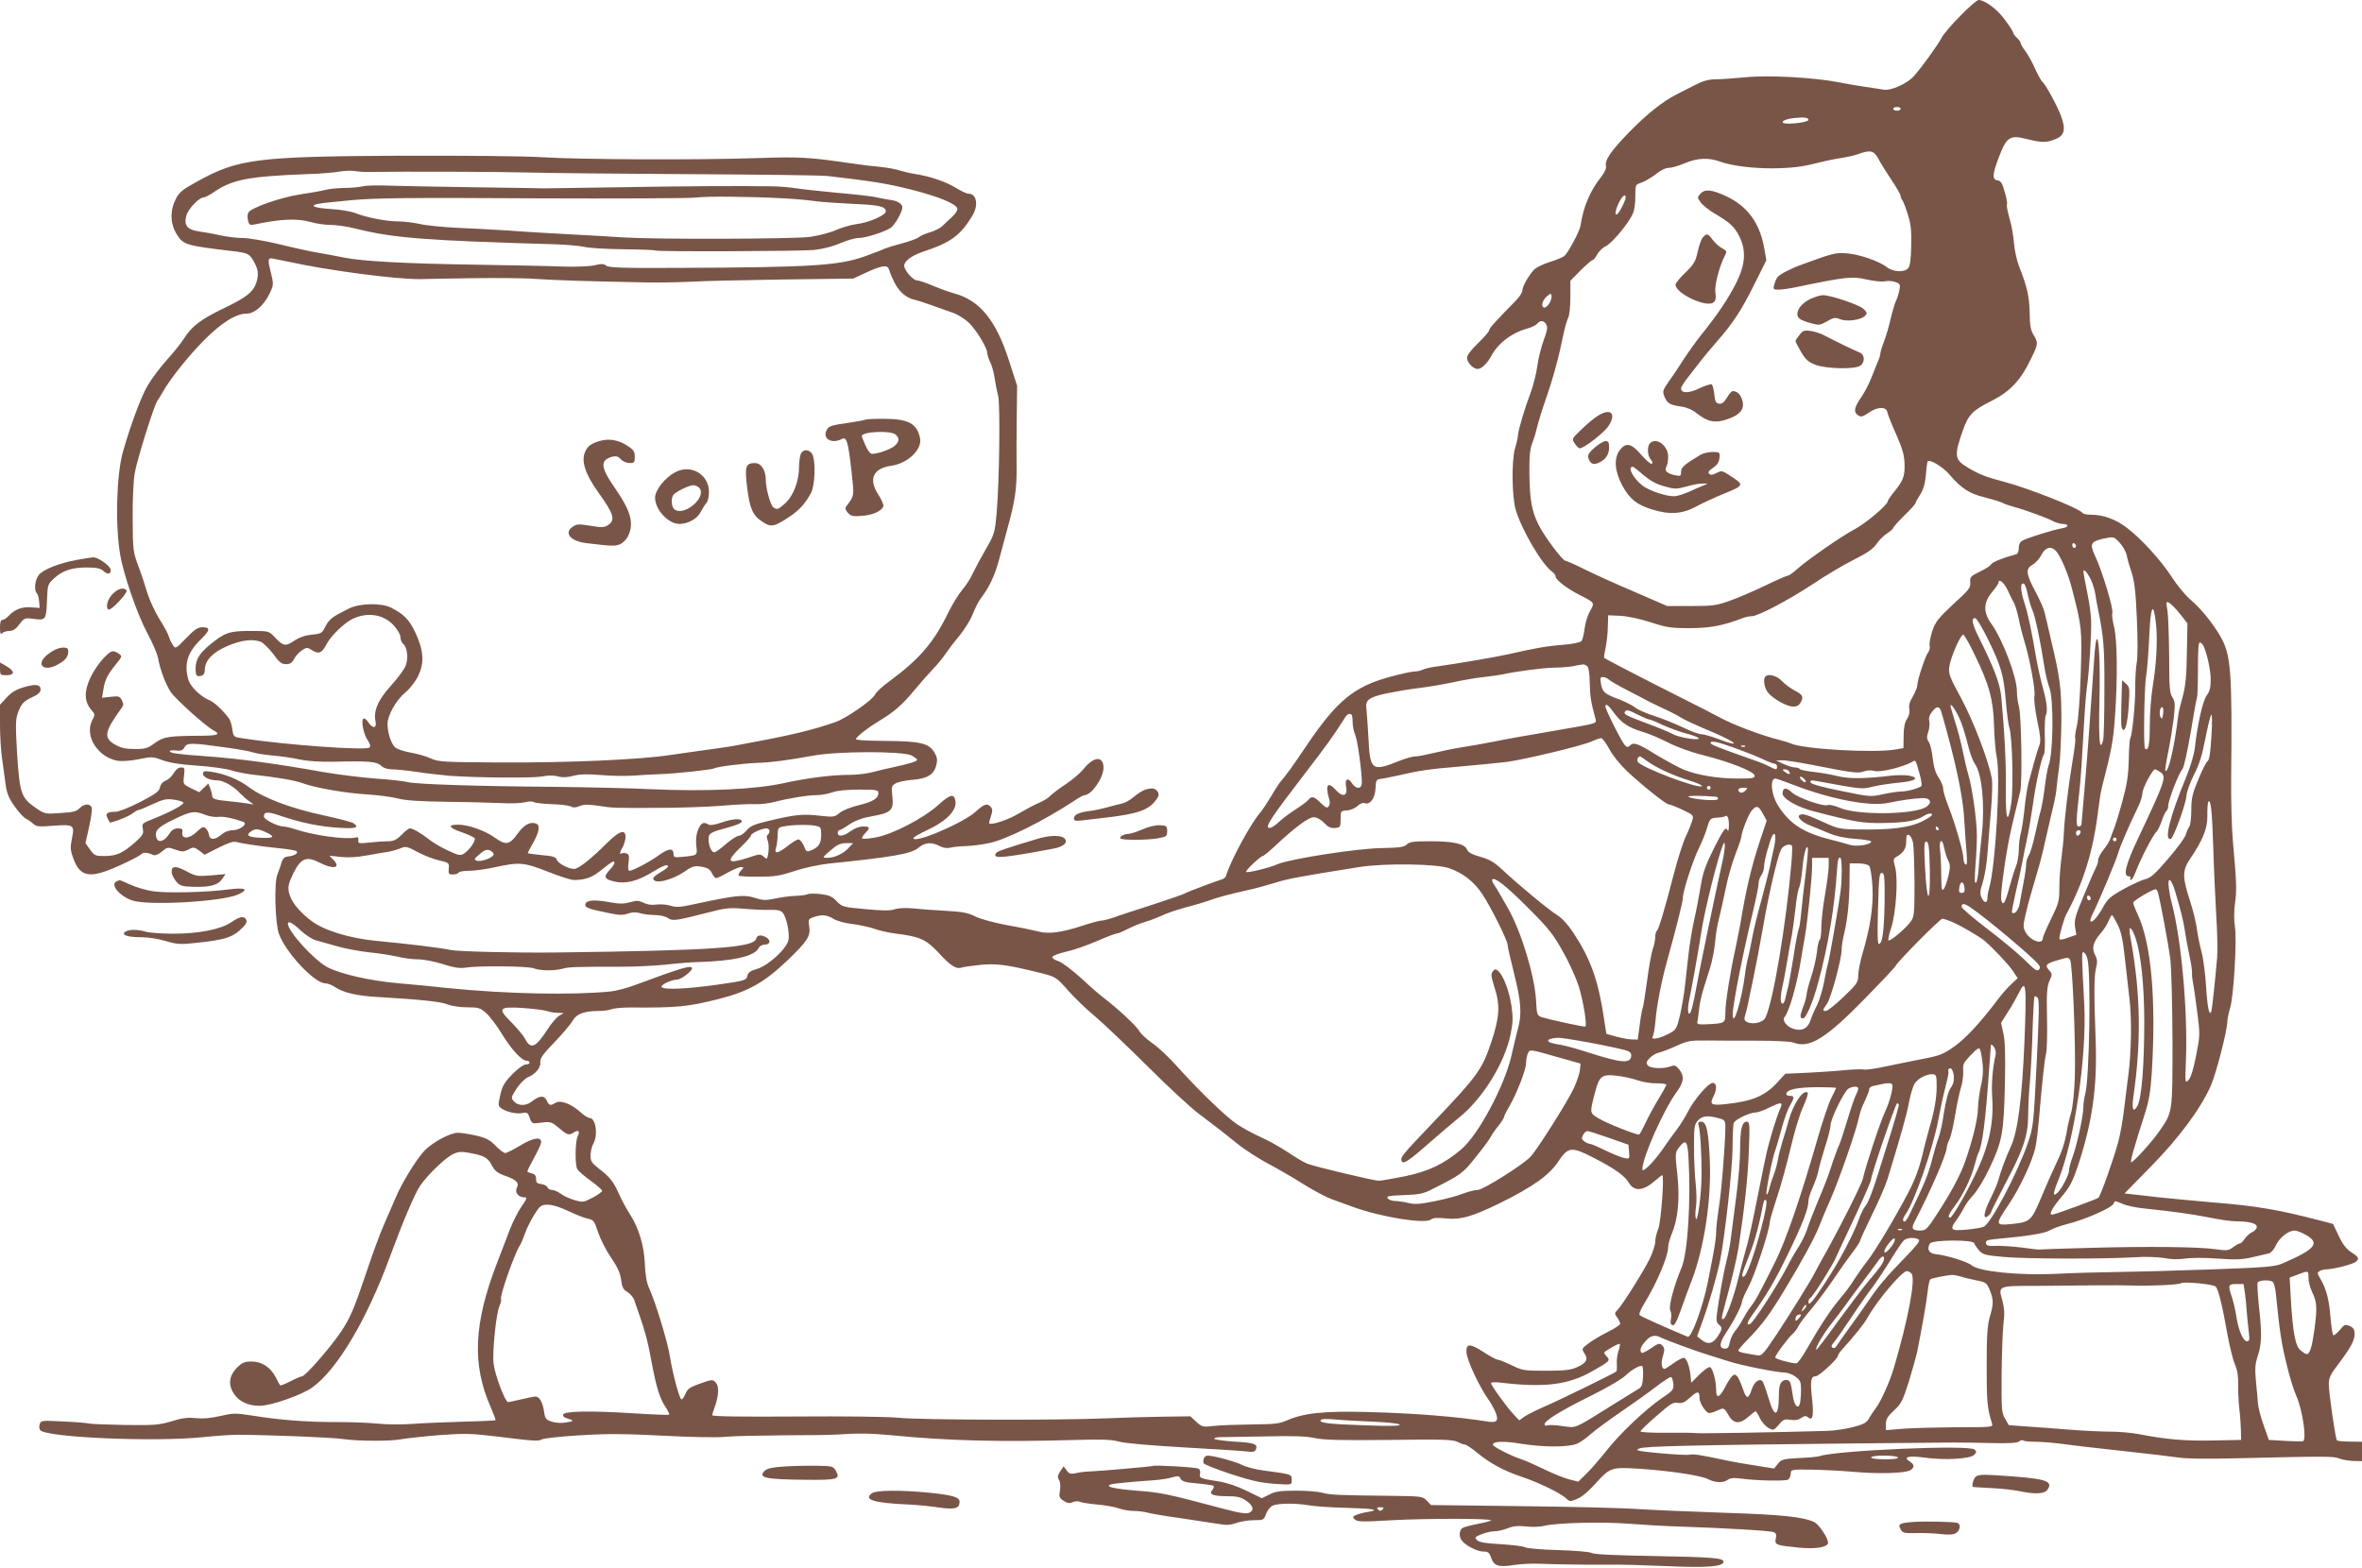 <?xml version="1.0" standalone="no"?>
<!DOCTYPE svg PUBLIC "-//W3C//DTD SVG 20010904//EN"
 "http://www.w3.org/TR/2001/REC-SVG-20010904/DTD/svg10.dtd">
<svg version="1.0" xmlns="http://www.w3.org/2000/svg"
 width="1280pt" height="850pt" viewBox="0 0 1280 850"
 preserveAspectRatio="xMidYMid meet">
<g transform="translate(0,850) scale(0.1,-0.1)"
fill="#795548" stroke="none">
<path d="M10625 8416 c-46 -46 -91 -99 -101 -117 -19 -38 -114 -170 -153 -212
-38 -42 -125 -80 -164 -73 -18 3 -61 10 -97 15 -36 5 -99 16 -140 24 -136 27
-384 41 -512 28 -63 -6 -136 -11 -164 -11 -35 0 -66 -9 -109 -31 -33 -17 -78
-40 -100 -51 -75 -38 -160 -106 -256 -204 -100 -103 -134 -153 -126 -185 3
-11 -7 -33 -24 -55 -62 -78 -98 -162 -114 -267 -5 -32 -67 -147 -88 -165 -7
-6 -43 -21 -78 -32 -36 -11 -75 -30 -86 -42 -31 -34 -63 -91 -63 -112 0 -11
-16 -36 -35 -55 -117 -119 -145 -151 -145 -161 0 -7 -27 -38 -60 -70 -37 -35
-60 -66 -60 -79 0 -26 33 -61 58 -61 20 0 52 31 72 68 36 70 112 128 196 151
23 6 47 18 54 26 17 21 37 19 50 -5 8 -14 4 -35 -15 -85 -13 -37 -29 -99 -34
-138 -5 -40 -21 -103 -35 -142 -32 -84 -67 -200 -70 -235 -1 -14 -8 -45 -16
-70 -19 -68 -17 -262 4 -334 32 -108 142 -295 195 -333 12 -8 21 -20 21 -28 0
-18 63 -66 130 -100 83 -42 83 -41 56 -89 -13 -22 -26 -65 -29 -95 -4 -29 -11
-59 -17 -66 -6 -7 -47 -16 -98 -20 -84 -6 -154 -18 -292 -50 -71 -16 -276 -51
-383 -66 -37 -4 -76 -13 -87 -19 -10 -5 -31 -10 -47 -10 -15 0 -76 -14 -135
-30 -191 -53 -282 -128 -442 -363 -82 -122 -115 -168 -149 -207 -7 -8 -30 -44
-51 -80 -22 -36 -47 -74 -57 -85 -52 -60 -162 -263 -185 -343 -2 -7 -12 -15
-21 -18 -50 -16 -189 -69 -199 -75 -5 -5 -82 -31 -170 -60 -87 -28 -183 -59
-212 -70 -29 -10 -62 -19 -73 -19 -11 0 -59 -13 -107 -29 -111 -36 -180 -45
-235 -30 -23 6 -99 22 -168 34 -73 14 -146 33 -175 48 -40 20 -70 25 -159 30
-60 3 -140 9 -176 13 -42 4 -79 2 -99 -4 -24 -9 -65 -9 -158 0 -123 11 -128
12 -158 43 -24 26 -41 33 -88 39 -31 3 -63 3 -69 -1 -7 -4 -37 -8 -67 -9 -30
-1 -81 -8 -112 -15 -49 -10 -64 -10 -110 5 -58 18 -103 13 -326 -35 -77 -17
-99 -18 -129 -8 -19 6 -54 9 -76 6 -26 -4 -51 0 -70 10 -25 12 -37 13 -74 2
-35 -9 -58 -9 -111 1 -82 15 -126 11 -130 -12 -3 -18 17 -25 136 -49 48 -10
69 -10 95 -1 23 8 43 9 67 2 19 -6 55 -10 80 -10 25 0 55 -7 68 -15 25 -19 45
-16 212 27 104 27 123 29 200 22 47 -4 110 -7 141 -6 42 1 60 -2 71 -16 20
-22 38 -109 31 -147 -9 -46 -107 -137 -168 -156 -38 -11 -51 -20 -55 -39 -6
-24 -13 -26 -160 -47 -167 -24 -295 -29 -305 -13 -7 11 53 40 84 40 21 0 81
45 81 61 0 20 -55 4 -305 -89 -44 -17 -105 -33 -135 -36 -208 -21 -565 -14
-890 19 -80 9 -196 20 -258 25 -158 14 -312 49 -387 87 -71 37 -213 192 -215
236 0 18 27 4 70 -37 28 -26 64 -49 86 -54 22 -6 73 -20 114 -32 41 -12 118
-26 170 -32 52 -5 121 -16 152 -23 32 -8 82 -15 112 -15 31 0 90 -11 136 -26
60 -19 92 -24 122 -19 66 11 341 9 371 -4 34 -13 110 -14 155 -2 33 10 73 11
322 11 69 0 175 5 235 11 61 7 137 13 170 14 197 5 311 31 335 74 6 13 21 21
35 21 30 0 33 25 6 40 -29 15 -48 12 -53 -8 -13 -49 -234 -64 -1093 -75 -221
-2 -524 5 -565 14 -46 11 -230 33 -400 49 -146 14 -287 57 -356 111 -69 53
-109 106 -119 155 -5 30 0 49 24 99 41 83 71 96 141 60 76 -39 119 -31 78 13
l-23 24 62 -7 c41 -4 89 -2 145 9 46 8 97 17 113 19 17 3 45 11 63 18 31 13
37 12 96 -20 34 -18 87 -39 117 -45 52 -12 54 -14 51 -44 -3 -28 0 -32 22 -32
14 0 28 4 31 10 3 6 30 10 59 10 28 0 92 9 142 20 128 28 154 26 283 -25 63
-25 126 -45 140 -45 64 0 101 14 152 56 30 24 57 44 61 44 15 0 8 -17 -17 -44
-36 -39 -31 -51 23 -64 60 -15 127 1 209 52 57 35 83 44 83 29 0 -5 -18 -18
-40 -31 -22 -12 -40 -27 -40 -33 0 -34 97 -13 170 37 43 30 53 32 92 26 33 -6
46 -14 56 -35 7 -15 17 -27 23 -27 5 0 33 13 62 30 30 16 62 30 72 30 17 0 17
-1 0 -20 -10 -11 -15 -23 -12 -26 4 -4 53 -7 109 -6 87 0 117 5 194 31 52 17
132 34 185 40 351 36 449 53 488 87 34 28 69 31 113 8 19 -10 40 -13 57 -9 14
4 53 8 86 9 33 1 89 8 125 16 90 18 295 120 456 226 28 19 55 34 61 34 38 0
103 94 103 148 0 67 -54 63 -110 -9 -16 -19 -60 -57 -98 -82 -38 -25 -75 -54
-83 -63 -7 -9 -34 -25 -59 -36 -25 -10 -74 -37 -110 -58 -60 -36 -160 -68
-160 -50 0 4 5 21 11 39 8 24 8 35 -1 46 -19 23 -37 18 -83 -25 -67 -61 -337
-176 -337 -143 0 5 35 25 78 45 98 46 155 103 150 151 -5 48 -27 44 -93 -16
-81 -73 -249 -160 -339 -176 -37 -7 -71 -10 -74 -6 -3 3 4 15 16 28 30 31 28
37 -11 37 -20 0 -47 -10 -67 -25 -38 -28 -70 -33 -70 -10 0 8 4 15 8 15 5 0
30 14 56 32 34 22 71 35 123 44 102 18 117 32 109 106 -6 52 -5 58 16 71 13 8
54 17 92 20 81 6 117 28 130 79 7 29 5 43 -10 69 -30 51 -79 62 -271 63 -104
1 -159 4 -155 11 11 18 65 60 121 94 85 51 127 87 192 165 32 39 78 91 102
116 24 25 56 63 70 85 15 22 49 67 77 100 27 33 59 85 71 115 11 30 31 69 43
85 48 63 77 126 100 211 13 49 33 123 44 164 42 150 53 223 51 340 -1 63 0
188 1 277 l2 162 -42 130 c-72 226 -160 333 -300 371 -25 7 -76 25 -114 41
-37 16 -76 29 -86 29 -22 0 -70 55 -70 80 0 25 41 55 103 76 149 49 202 88
266 194 35 58 24 120 -21 120 -9 0 -39 14 -65 30 -52 33 -141 64 -219 76 -27
4 -65 13 -85 19 -20 7 -67 16 -105 20 -38 3 -112 12 -164 20 -227 33 -275 36
-510 28 -327 -11 -961 -8 -1165 5 -100 6 -415 9 -765 8 -780 -4 -879 -17
-1100 -139 -82 -45 -98 -58 -118 -97 -32 -65 -30 -133 7 -192 35 -55 49 -59
300 -89 89 -10 96 -14 127 -77 11 -23 14 -45 9 -70 -12 -67 -47 -98 -178 -161
-128 -61 -178 -99 -220 -166 -13 -22 -55 -74 -92 -115 -37 -41 -84 -104 -105
-140 -35 -59 -93 -215 -134 -360 -35 -124 -42 -395 -15 -555 18 -109 93 -326
148 -428 27 -50 53 -110 57 -132 11 -64 43 -147 70 -187 28 -40 189 -185 230
-206 41 -22 27 -29 -58 -30 -188 -1 -210 -5 -258 -39 -39 -29 -51 -33 -109
-33 -50 0 -76 6 -106 23 -65 37 -60 70 31 195 14 19 15 26 4 47 -11 21 -17 23
-60 18 l-47 -5 7 43 c8 53 21 80 68 138 34 42 35 44 17 57 -10 8 -25 14 -33
14 -26 0 -94 -81 -124 -147 -33 -73 -31 -127 7 -171 21 -24 21 -26 4 -58 -42
-84 32 -200 140 -218 24 -3 71 0 114 9 69 14 75 14 126 -5 37 -14 95 -24 189
-30 76 -5 159 -17 187 -26 28 -9 84 -20 125 -24 119 -13 221 -30 265 -47 66
-24 233 -53 345 -59 58 -4 132 -13 165 -22 43 -11 119 -16 265 -18 113 -1 246
-5 295 -7 50 -3 107 -1 128 4 22 6 44 6 50 1 7 -4 50 -9 96 -11 46 -1 93 -7
104 -12 13 -8 28 -7 49 2 22 9 46 9 96 2 83 -13 83 -13 327 -12 110 0 263 5
340 11 77 7 163 11 190 9 28 -1 75 5 105 13 73 19 178 36 227 36 22 0 60 7 83
15 27 10 80 15 146 15 94 0 104 -2 104 -18 0 -30 -30 -48 -108 -67 -42 -10
-86 -28 -102 -41 -27 -23 -32 -24 -112 -15 -88 10 -129 6 -275 -29 -76 -18
-97 -27 -117 -51 -14 -16 -32 -29 -42 -29 -9 0 -41 -20 -70 -45 -28 -25 -57
-45 -63 -45 -15 0 -31 35 -31 70 0 34 6 38 113 67 38 10 67 23 67 30 0 19 -48
16 -112 -6 -35 -12 -60 -16 -69 -10 -26 16 -40 9 -56 -28 -10 -26 -13 -53 -10
-86 7 -54 8 -53 -70 -61 -48 -5 -53 -3 -53 15 0 33 -26 32 -77 -5 -51 -37
-144 -86 -162 -86 -7 0 -9 15 -5 43 5 36 3 45 -11 51 -9 3 -21 4 -26 0 -13 -8
-11 7 6 36 8 14 14 37 15 53 0 44 -33 34 -98 -30 -88 -88 -157 -143 -181 -143
-31 0 -89 31 -94 51 -4 13 -20 19 -81 24 -42 4 -76 9 -76 11 0 3 13 28 30 57
33 59 38 95 15 103 -31 12 -66 -7 -101 -56 -42 -59 -63 -63 -120 -22 -53 39
-146 72 -201 72 -61 0 -52 -17 22 -42 33 -12 63 -26 67 -31 8 -13 -26 -62 -56
-83 -21 -13 -28 -12 -87 15 -35 16 -82 43 -104 61 -43 34 -88 60 -104 60 -6 0
-26 -16 -45 -35 -28 -28 -43 -35 -74 -35 -22 0 -67 -3 -101 -7 -58 -6 -62 -5
-59 13 2 15 -2 18 -17 14 -52 -12 -228 12 -324 45 -24 8 -54 15 -65 15 -33 1
-106 38 -106 54 0 27 21 28 93 3 109 -37 212 -58 315 -64 90 -6 110 1 79 24
-6 6 -79 25 -162 43 -181 39 -328 95 -404 152 -57 43 -133 74 -208 85 -36 5
-43 3 -43 -11 0 -19 38 -36 78 -36 32 0 87 -31 122 -69 14 -14 36 -34 50 -44
l25 -18 -35 6 c-19 3 -60 8 -90 11 -82 8 -100 13 -100 29 0 7 -5 26 -10 41
l-11 27 -24 -23 -25 -24 -44 21 c-44 22 -44 22 -39 67 5 42 4 46 -16 46 -14 0
-28 -11 -39 -30 -9 -16 -29 -35 -43 -41 -17 -6 -29 -21 -32 -37 -5 -22 -24
-36 -109 -80 -57 -29 -115 -52 -130 -52 -46 0 -59 -9 -46 -33 6 -12 11 -23 12
-24 5 -7 101 30 123 47 14 11 30 20 35 20 5 0 39 14 75 31 56 26 74 30 112 25
25 -3 49 -10 54 -15 10 -10 -64 -50 -166 -91 -56 -22 -59 -24 -53 -53 5 -26 0
-35 -40 -71 -68 -60 -101 -75 -165 -76 -53 0 -57 2 -81 35 l-25 35 20 88 c11
49 17 96 14 105 -9 23 -42 21 -66 -4 -16 -17 -35 -22 -104 -26 -83 -6 -85 -5
-132 27 -80 55 -88 78 -102 289 -9 155 -9 190 3 224 19 53 30 65 81 89 29 13
43 27 43 39 0 30 -26 33 -91 14 -44 -13 -69 -29 -94 -57 l-35 -38 0 -108 c0
-59 5 -141 11 -182 6 -41 14 -104 19 -139 7 -51 17 -76 48 -120 21 -31 49 -61
60 -67 12 -6 31 -19 42 -29 17 -16 31 -17 107 -11 113 8 118 5 103 -68 -10
-50 -9 -64 7 -108 37 -103 90 -112 245 -42 57 25 111 53 120 61 16 15 31 14
69 -1 10 -5 28 3 46 18 30 25 32 25 73 11 37 -13 45 -13 71 0 27 15 31 14 59
-6 l29 -22 75 38 c54 27 81 36 98 31 27 -8 132 -24 241 -35 42 -4 80 -11 84
-15 11 -10 -10 -24 -42 -28 -23 -2 -32 -10 -39 -33 -5 -16 -15 -46 -23 -66
-18 -43 -12 -262 8 -319 35 -101 193 -270 252 -270 12 0 36 -9 52 -20 46 -31
120 -48 230 -54 235 -14 343 -25 379 -40 23 -9 67 -16 107 -16 62 0 72 -3 103
-31 20 -17 59 -69 87 -115 52 -85 107 -144 134 -144 8 0 15 -4 15 -10 0 -5 -9
-10 -21 -10 -12 0 -43 -23 -73 -53 -43 -45 -54 -64 -65 -112 -12 -54 -12 -60
5 -72 27 -20 83 -33 115 -26 26 5 30 2 40 -27 12 -32 12 -32 64 -25 49 6 54 4
94 -29 47 -40 53 -41 81 -24 24 16 35 6 21 -20 -14 -26 -16 -154 -3 -178 5
-11 38 -39 73 -64 34 -25 62 -49 62 -55 0 -5 -23 -22 -52 -37 -49 -26 -53 -26
-98 -13 -26 8 -60 23 -75 35 -15 11 -36 20 -47 20 -10 0 -21 6 -24 14 -3 8
-18 16 -34 18 -22 2 -28 8 -28 28 0 17 -7 26 -23 30 -13 3 -24 7 -24 10 -1 3
14 34 34 70 20 36 38 74 40 85 6 36 -41 30 -114 -15 -37 -22 -73 -40 -80 -40
-8 0 -31 18 -53 40 -31 32 -51 42 -106 55 -37 8 -81 15 -97 15 -45 0 -147 -57
-187 -103 -47 -54 -119 -173 -149 -245 -14 -31 -42 -97 -64 -147 -22 -49 -67
-172 -100 -272 -64 -190 -85 -238 -135 -313 -59 -87 -193 -240 -210 -240 -5 0
-34 -12 -63 -27 -29 -15 -55 -25 -56 -22 -2 2 -13 22 -24 44 -29 55 -76 85
-131 85 -38 0 -51 -6 -79 -34 -45 -45 -49 -96 -12 -147 28 -38 76 -59 135 -59
61 0 228 58 286 100 134 96 295 367 419 705 72 195 136 346 165 388 40 59 136
151 178 171 29 14 45 15 88 7 81 -15 100 -25 122 -67 16 -30 30 -42 69 -56 65
-23 81 -39 67 -66 -13 -24 8 -52 40 -52 17 0 16 -5 -15 -50 -19 -27 -46 -82
-62 -122 -15 -40 -47 -123 -71 -185 -126 -327 -136 -549 -34 -780 16 -37 28
-69 26 -71 -2 -2 -82 -6 -177 -8 -95 -3 -217 -8 -272 -12 -54 -4 -137 -4 -185
1 -47 5 -149 9 -226 9 -156 -1 -311 11 -458 35 -91 14 -102 14 -172 -2 -51
-12 -93 -16 -133 -12 -44 5 -75 1 -132 -17 -68 -20 -92 -22 -253 -20 -98 2
-186 5 -195 8 -9 3 -72 8 -139 11 -118 6 -121 6 -128 -15 -4 -12 -2 -27 4 -33
39 -39 621 -64 881 -37 69 7 152 13 185 13 177 -1 511 -14 571 -23 87 -12 258
-13 321 -1 26 5 118 15 203 22 136 10 173 9 300 -6 219 -27 236 -28 257 -17
11 6 102 16 204 22 145 9 240 9 451 -2 150 -8 299 -11 340 -6 40 4 179 7 308
8 129 0 260 2 290 4 122 8 190 7 305 -4 306 -30 597 -37 994 -25 143 4 196 2
235 -9 30 -9 171 -21 344 -31 162 -9 316 -19 343 -22 40 -5 50 -3 55 11 11 29
-8 36 -119 42 -59 4 -107 11 -107 16 0 4 15 8 33 8 17 0 126 2 242 4 155 4
225 1 270 -9 46 -10 137 -13 402 -10 286 4 346 2 370 -10 15 -8 34 -15 41 -15
7 0 36 -19 65 -43 73 -60 148 -100 241 -131 90 -30 211 -88 242 -117 20 -19
24 -19 60 -4 24 9 62 41 97 80 82 91 88 93 237 84 166 -11 337 -36 377 -57 37
-19 80 -21 103 -5 17 12 34 14 79 8 81 -11 236 -14 251 -5 7 4 13 18 14 31 1
24 2 24 111 23 61 -1 164 -6 230 -12 137 -12 274 -8 305 8 26 14 26 32 -1 48
-39 25 -7 33 81 21 108 -15 246 -7 268 15 14 14 14 18 2 29 -30 27 -752 -5
-840 -36 -8 -3 -58 -8 -110 -10 -87 -5 -96 -7 -115 -31 l-21 -26 -94 15 c-52
8 -129 21 -170 30 -130 28 -173 35 -194 30 -12 -3 -84 1 -161 8 -125 12 -137
15 -111 26 31 12 286 18 1161 27 264 2 509 5 545 5 36 0 126 -1 201 -3 98 -2
140 0 151 9 8 7 18 9 22 5 4 -4 35 -7 69 -7 34 0 100 -6 147 -12 47 -7 193
-24 325 -38 132 -14 269 -31 305 -36 37 -6 161 -7 290 -4 503 12 545 12 575 0
17 -7 51 -13 78 -14 l47 -1 0 52 0 53 -65 1 c-36 0 -68 3 -71 7 -8 8 -43 252
-44 303 0 34 8 53 48 105 71 94 91 131 92 167 0 26 -6 35 -26 44 -25 11 -29
10 -55 -22 -16 -18 -32 -31 -35 -27 -4 4 -11 49 -15 99 -7 94 -23 154 -56 209
-16 26 -16 31 -3 39 8 5 26 10 40 10 39 1 139 27 156 40 21 18 18 25 -25 53
-27 18 -47 44 -68 90 l-30 63 -69 18 c-232 60 -340 79 -599 100 -99 9 -223 20
-275 26 -52 6 -116 13 -141 16 l-46 5 144 147 c151 154 265 307 323 435 28 62
90 301 90 348 0 13 7 47 15 74 20 64 38 372 26 445 -5 33 -5 82 1 125 10 70 8
115 -12 340 -6 66 -10 215 -9 330 6 589 -1 676 -58 775 -42 73 -109 155 -162
199 -27 23 -73 78 -101 122 -58 90 -163 206 -244 268 -58 45 -128 71 -193 71
-23 0 -44 4 -47 9 -16 25 -293 135 -431 171 -91 24 -130 39 -187 73 -77 45
-80 65 -31 204 30 86 53 109 161 163 96 49 154 111 208 225 40 81 40 87 14
130 -16 26 -20 51 -21 121 -2 88 -14 141 -58 252 -11 29 -24 85 -27 125 -3 39
-14 101 -25 136 -10 36 -16 68 -13 73 3 4 -2 35 -12 67 -13 47 -21 61 -38 63
-31 4 -30 32 7 128 41 108 59 120 152 96 80 -20 105 -20 154 0 49 19 57 54 29
128 -23 59 -85 173 -100 182 -5 4 -23 35 -39 70 -15 36 -40 79 -54 98 -14 18
-25 37 -25 43 0 5 -9 18 -20 28 -11 10 -20 22 -20 28 0 5 -21 37 -46 71 -42
57 -108 106 -142 106 -8 0 -52 -38 -97 -84z m-325 -506 c0 -5 -9 -10 -20 -10
-11 0 -20 5 -20 10 0 6 9 10 20 10 11 0 20 -4 20 -10z m-500 -60 c0 -9 -60
-20 -108 -20 -56 0 -32 24 29 30 57 6 79 3 79 -10z m380 -212 c12 -24 45 -75
71 -115 27 -40 49 -78 49 -86 0 -7 4 -17 9 -22 5 -6 18 -39 29 -75 17 -52 21
-86 19 -171 -1 -72 -6 -111 -16 -122 -20 -25 -82 -22 -116 5 -42 33 -153 71
-220 75 -60 4 -71 1 -243 -62 -59 -21 -116 -51 -129 -67 -6 -7 -14 -25 -18
-41 -7 -25 -5 -27 23 -27 16 0 60 6 98 14 265 55 300 59 375 42 39 -9 85 -14
102 -11 18 4 44 2 59 -4 25 -9 27 -14 21 -43 -3 -18 -11 -44 -18 -58 -7 -14
-20 -58 -29 -97 -9 -40 -25 -95 -36 -123 -11 -28 -20 -58 -20 -66 0 -9 -7 -30
-15 -47 -7 -18 -23 -56 -34 -85 -11 -30 -36 -78 -56 -107 -38 -55 -42 -80 -13
-98 13 -8 25 -5 56 17 47 32 95 33 100 1 2 -11 23 -65 48 -120 35 -80 44 -114
45 -161 2 -66 -7 -88 -57 -151 -19 -23 -34 -45 -34 -50 0 -19 -120 -121 -180
-152 -72 -38 -254 -165 -313 -217 -20 -19 -42 -34 -48 -34 -6 0 -61 -24 -123
-54 -61 -29 -147 -67 -191 -82 -73 -26 -92 -29 -210 -29 l-130 0 -180 78 c-99
42 -220 97 -270 122 -49 25 -95 45 -101 45 -16 0 -116 134 -146 195 -37 73
-48 135 -50 275 -1 98 3 135 16 170 10 25 21 63 26 85 5 22 26 92 48 155 39
111 71 230 96 355 7 33 18 70 24 82 7 12 12 62 12 111 l0 90 55 56 c31 31 60
56 65 56 5 0 17 14 25 30 9 17 30 38 48 46 35 18 124 125 146 177 8 17 14 60
13 94 0 62 0 62 33 73 18 6 53 27 77 45 25 21 54 35 71 35 15 0 54 11 87 25
68 29 129 32 191 9 120 -42 365 -49 499 -14 47 12 113 27 148 32 35 5 80 15
100 22 68 25 86 21 112 -26z m-8185 -70 c202 3 725 1 865 -3 96 -3 488 -7 870
-9 382 -2 722 -6 755 -10 243 -28 327 -42 450 -73 151 -38 248 -78 253 -104 2
-9 -11 -29 -29 -45 -18 -16 -41 -38 -53 -50 -12 -11 -41 -26 -66 -33 -25 -7
-52 -19 -60 -26 -8 -8 -51 -23 -94 -35 -43 -11 -86 -25 -95 -29 -9 -5 -56 -23
-106 -41 -141 -50 -294 -59 -997 -62 -314 -2 -389 1 -403 12 -13 11 -26 11
-63 2 -27 -6 -97 -9 -167 -7 -66 3 -273 7 -460 10 -404 6 -634 19 -731 39 -40
8 -103 20 -140 26 -38 6 -133 27 -210 46 -78 19 -168 34 -200 34 -33 0 -86 7
-119 14 -33 8 -84 17 -113 21 -67 9 -87 33 -72 87 11 37 69 98 94 98 7 0 33
13 57 30 98 67 188 84 499 96 74 2 155 9 180 14 25 4 61 6 80 3 19 -3 53 -6
75 -5z m6815 -140 c-1 -7 -11 -33 -24 -57 -30 -57 -44 -37 -16 24 19 42 41 60
40 33z m-7245 -347 c218 -48 582 -95 710 -94 22 1 148 3 280 5 132 2 290 1
350 -4 101 -7 284 -13 605 -19 69 -1 175 1 236 4 61 4 284 9 495 12 l383 5 62
29 c87 41 122 47 130 24 36 -106 78 -154 144 -169 14 -3 54 -16 90 -29 36 -13
86 -31 113 -40 26 -9 65 -33 86 -53 41 -39 101 -137 101 -166 0 -9 7 -31 16
-49 9 -17 20 -56 24 -87 5 -30 13 -73 19 -95 12 -47 7 -463 -8 -634 -10 -111
-12 -117 -60 -200 -27 -47 -59 -107 -71 -132 -11 -26 -37 -65 -57 -88 -19 -23
-52 -77 -73 -119 -79 -164 -157 -255 -322 -376 -36 -26 -70 -58 -76 -71 -13
-29 -154 -127 -212 -148 -122 -43 -243 -72 -465 -113 -38 -7 -81 -15 -95 -18
-14 -3 -79 -12 -145 -21 -66 -9 -151 -21 -190 -27 -165 -26 -566 -43 -932 -41
-301 2 -325 3 -369 22 -25 12 -75 26 -111 32 -37 7 -73 19 -84 30 -20 20 -39
79 -39 125 0 46 47 130 96 170 25 21 55 59 70 90 35 71 30 140 -16 237 -32 67
-60 97 -130 133 -53 27 -171 25 -230 -5 -92 -46 -105 -56 -126 -96 -19 -38
-23 -40 -75 -45 -36 -4 -68 -15 -96 -34 -47 -31 -58 -29 -107 23 -29 31 -31
31 -131 31 -113 0 -138 -9 -219 -76 -56 -46 -76 -80 -76 -127 0 -40 5 -46 31
-40 13 4 19 14 19 32 0 51 43 96 124 130 76 32 135 39 180 22 13 -6 43 -35 66
-65 33 -46 46 -56 70 -56 22 0 33 7 44 29 8 15 27 36 42 46 26 17 29 17 56 0
37 -22 52 -15 77 32 21 43 93 113 137 136 82 41 170 29 227 -32 21 -24 37 -50
37 -64 0 -14 7 -30 15 -37 21 -18 29 -73 15 -114 -6 -20 -42 -69 -79 -110 -73
-80 -98 -139 -86 -197 8 -37 -16 -40 -39 -4 -9 14 -21 23 -26 20 -15 -9 0 -86
23 -118 13 -19 16 -32 9 -39 -17 -17 -455 14 -687 50 -49 7 -50 8 -56 49 -3
23 -11 50 -19 60 -36 47 -78 86 -106 98 -50 21 -103 74 -114 113 -23 85 -4
146 69 217 50 48 52 65 9 65 -26 0 -43 -11 -89 -59 -57 -58 -58 -59 -72 -38
-8 12 -18 33 -22 47 -4 14 -27 57 -52 96 -24 40 -52 100 -63 135 -10 35 -32
102 -49 147 -30 81 -31 89 -32 260 -1 101 4 207 11 247 13 75 106 371 123 393
5 7 17 26 26 42 39 71 139 197 224 283 97 98 175 147 234 147 41 0 90 42 121
103 26 52 26 56 8 127 -14 52 -13 70 2 70 4 0 48 -9 97 -19z m6830 -227 c-9
-14 -22 -23 -28 -21 -18 6 -9 39 16 61 20 17 22 17 25 2 2 -9 -4 -28 -13 -42z
m2171 -928 c61 -72 109 -103 187 -121 39 -10 83 -23 97 -30 14 -7 43 -17 65
-23 57 -15 176 -58 211 -77 16 -8 39 -15 51 -15 35 0 36 -17 0 -23 -44 -7
-187 -51 -214 -66 -16 -8 -23 -21 -23 -42 0 -16 -6 -31 -12 -33 -69 -18 -131
-42 -138 -55 -4 -8 -32 -26 -62 -40 -49 -24 -53 -28 -51 -58 3 -28 -7 -41 -92
-118 -82 -77 -96 -94 -114 -146 -10 -32 -17 -67 -14 -79 3 -11 -1 -27 -8 -36
-15 -19 -59 -150 -59 -179 0 -11 -11 -38 -24 -60 -17 -27 -23 -49 -19 -67 3
-18 -1 -38 -13 -55 -12 -19 -18 -48 -18 -93 l-1 -65 -40 -7 c-118 -21 -500 1
-570 32 -11 5 -40 14 -65 20 -93 23 -254 84 -320 121 -19 11 -125 65 -235 120
-202 102 -387 198 -392 203 -2 2 2 27 8 55 6 29 12 80 12 114 l2 62 65 -3 c39
-2 106 -16 165 -35 89 -29 112 -32 215 -32 111 1 178 14 288 56 13 5 33 9 46
9 33 0 204 90 336 178 63 42 160 100 214 127 76 38 107 60 126 88 14 20 40 46
58 57 17 11 32 24 32 29 0 4 27 35 60 67 33 32 60 62 60 66 0 5 11 25 25 46
17 26 27 58 31 102 3 36 7 70 9 77 6 19 82 -25 121 -71z m921 -368 c17 -18 34
-49 38 -68 3 -19 16 -62 27 -95 15 -47 22 -102 28 -250 5 -111 5 -210 -1 -238
-5 -27 -8 -88 -8 -135 1 -84 -16 -256 -27 -274 -3 -5 -7 -57 -8 -116 -2 -85
-9 -132 -35 -227 -18 -66 -39 -133 -46 -150 -7 -16 -16 -40 -19 -52 -4 -12
-20 -38 -36 -58 -17 -21 -30 -46 -30 -57 0 -10 -4 -26 -10 -36 -5 -9 -35 -77
-65 -150 -49 -116 -55 -140 -50 -177 l7 -42 -46 -16 c-33 -12 -46 -13 -46 -4
0 20 26 111 38 132 92 170 146 343 172 560 6 50 15 106 20 125 54 209 63 258
72 395 14 206 12 407 -6 479 -8 33 -12 65 -9 72 8 21 -54 227 -94 312 -29 63
-23 76 40 91 62 13 61 14 94 -21z m-237 -19 c0 -5 -4 -9 -10 -9 -5 0 -10 7
-10 16 0 8 5 12 10 9 6 -3 10 -10 10 -16z m-108 -26 c26 -30 66 -123 86 -203
54 -208 55 -218 48 -458 -4 -132 -13 -251 -21 -286 -8 -33 -12 -63 -9 -67 3
-5 -4 -61 -15 -126 -23 -137 -44 -314 -47 -393 -1 -30 -7 -90 -13 -133 -6 -43
-11 -114 -11 -157 0 -73 -3 -85 -45 -171 -25 -51 -45 -98 -45 -105 0 -38 -70
-12 -94 35 -14 25 -13 37 4 107 10 44 32 122 48 174 16 52 37 129 46 170 18
78 27 120 53 230 9 36 17 81 18 100 1 19 8 71 14 115 6 44 11 157 12 250 0
177 -7 230 -57 440 -14 61 -29 126 -34 145 -4 19 -26 69 -48 110 -53 98 -57
128 -17 149 17 10 38 34 48 54 21 41 53 49 79 20z m187 -151 c10 -20 21 -55
25 -77 3 -22 10 -62 16 -90 30 -147 35 -205 34 -435 0 -135 -3 -258 -7 -273
-18 -68 -25 -1 -20 204 5 212 -2 358 -15 344 -4 -3 -10 -50 -13 -103 -27 -394
-41 -580 -54 -722 -8 -91 -15 -171 -15 -177 0 -7 -7 -13 -15 -13 -16 0 -15 28
5 205 5 44 14 175 20 290 6 116 15 235 20 265 11 71 25 290 22 358 -1 30 -9
90 -18 135 -27 136 -28 141 -15 133 6 -4 20 -24 30 -44z m-450 -59 c12 -27 28
-59 36 -73 7 -14 18 -52 25 -85 6 -33 20 -87 30 -120 29 -92 61 -267 55 -297
-4 -15 3 -74 15 -133 17 -80 20 -112 12 -133 -6 -15 -18 -54 -27 -87 -9 -33
-22 -82 -30 -110 -8 -27 -19 -95 -24 -150 -6 -55 -15 -116 -21 -135 -5 -19
-10 -59 -10 -88 0 -29 -7 -68 -15 -87 -8 -20 -24 -71 -36 -115 -23 -86 -35
-105 -44 -68 -7 29 28 275 55 388 11 47 24 103 30 125 5 22 13 56 18 76 12 48
6 414 -7 459 -6 19 -11 56 -11 83 0 77 -78 283 -140 368 -43 60 -42 113 5 169
19 23 35 46 35 51 0 26 29 3 49 -38z m111 -31 c7 -31 18 -68 25 -82 13 -26 45
-179 64 -306 6 -39 18 -88 26 -109 25 -59 23 -357 -4 -426 -5 -14 -14 -65 -20
-115 -6 -49 -16 -105 -21 -124 -6 -19 -20 -78 -31 -130 -11 -52 -27 -105 -35
-117 -8 -12 -14 -34 -14 -48 0 -14 -6 -58 -14 -98 -8 -40 -17 -91 -21 -114 -6
-36 -28 -63 -42 -49 -2 2 7 50 20 107 14 57 30 133 37 169 6 36 18 92 25 125
8 33 21 114 31 180 16 118 46 254 61 278 4 7 6 53 4 104 -1 51 1 98 5 105 12
19 6 74 -15 148 -10 36 -26 106 -35 155 -30 174 -46 249 -68 316 -20 63 -20
107 1 94 5 -3 15 -31 21 -63z m825 -101 l39 -50 -3 -162 c-2 -123 -7 -177 -22
-232 -11 -40 -22 -84 -24 -99 -22 -181 -55 -321 -71 -306 -2 3 5 49 16 103 11
54 24 136 30 183 8 75 7 89 -7 112 -15 21 -18 53 -18 220 -1 107 -5 219 -9
249 -9 51 -8 53 10 43 10 -6 37 -33 59 -61z m-132 -47 c10 -85 4 -219 -17
-344 -9 -52 -16 -148 -16 -212 0 -105 -8 -143 -26 -125 -9 9 -4 332 6 392 6
33 13 129 17 213 7 166 22 198 36 76z m-910 -89 c72 -147 85 -194 97 -336 5
-64 14 -127 18 -140 17 -44 24 -334 11 -414 -19 -122 -31 -90 -29 78 2 137 -7
309 -25 502 -7 70 -39 155 -121 319 -36 72 -43 106 -21 106 8 0 39 -52 70
-115z m-73 -82 c80 -164 102 -245 106 -387 2 -66 8 -141 14 -167 23 -94 -6
-600 -41 -715 -5 -17 -9 -40 -9 -52 0 -30 -18 -28 -32 3 -9 21 -8 37 7 83 10
31 22 104 26 162 4 58 13 164 19 235 6 72 8 146 4 165 -17 95 -99 310 -165
433 -66 122 -71 135 -65 176 7 48 60 171 75 171 5 0 33 -48 61 -107z m1241 46
c19 -39 39 -132 39 -183 0 -43 -5 -64 -22 -86 -21 -29 -50 -157 -64 -285 -4
-34 -24 -102 -46 -155 -89 -215 -123 -350 -84 -337 15 5 84 195 85 236 1 18
19 68 40 111 30 58 45 107 62 196 13 66 27 124 32 129 5 6 6 -41 1 -115 -5
-86 -11 -128 -20 -135 -8 -5 -31 -50 -51 -100 -32 -77 -38 -101 -38 -166 0
-42 -5 -82 -11 -90 -6 -8 -14 -26 -18 -41 -3 -15 -46 -74 -95 -131 -70 -82
-97 -106 -123 -112 -18 -3 -71 -28 -118 -53 -72 -40 -89 -55 -110 -94 -30 -54
-59 -89 -70 -83 -5 3 0 22 11 43 35 70 127 289 138 329 10 35 49 128 112 259
10 22 19 51 19 65 0 25 55 129 68 129 4 0 17 -7 29 -15 35 -24 28 -45 -116
-350 -72 -151 -88 -215 -55 -215 8 0 12 -4 9 -10 -3 -5 -2 -10 3 -10 5 0 17
21 27 48 26 68 93 198 110 212 7 6 21 34 30 61 9 27 21 51 26 54 5 4 9 16 9
28 0 28 57 177 77 198 8 10 26 92 44 195 16 99 32 186 35 194 3 8 5 79 5 158
0 103 3 142 11 140 6 -2 15 -11 19 -19z m-3342 -108 c10 -7 15 -33 16 -93 2
-75 7 -106 30 -190 8 -32 27 -26 -245 -73 -118 -20 -255 -44 -305 -55 -49 -10
-126 -23 -170 -30 -44 -7 -113 -21 -154 -31 -41 -10 -86 -19 -101 -19 -15 0
-53 -11 -86 -24 -149 -60 -160 -53 -168 122 -4 70 -9 141 -11 157 -8 50 12 66
111 87 49 10 125 23 169 28 44 5 125 18 180 30 55 12 134 26 175 30 41 5 86
11 100 14 76 17 222 36 279 37 36 0 84 4 106 8 55 12 58 12 74 2z m120 -75 c9
-8 54 -34 101 -58 47 -24 94 -49 105 -55 11 -6 52 -26 90 -44 39 -17 81 -40
95 -49 14 -10 88 -44 165 -76 138 -58 168 -90 37 -40 -37 14 -78 26 -91 26
-14 0 -61 17 -105 39 -45 21 -115 49 -156 62 -41 13 -86 33 -100 45 -14 11
-52 30 -85 43 -79 29 -91 39 -99 84 -6 31 -4 37 10 37 10 0 25 -6 33 -14z m29
-182 c40 -53 77 -78 151 -100 30 -8 94 -35 141 -59 51 -26 130 -54 192 -69
139 -35 272 -87 276 -109 3 -15 -7 -17 -91 -17 -107 0 -217 18 -292 48 -27 11
-95 48 -150 81 -102 63 -122 70 -143 49 -9 -9 -15 -9 -26 2 -17 17 -106 194
-106 210 0 20 16 9 48 -36z m1879 -48 c11 -28 28 -85 38 -126 10 -41 26 -86
37 -100 38 -52 55 -219 38 -380 -7 -63 -15 -146 -17 -185 -3 -38 -9 -74 -15
-80 -7 -7 -8 20 -3 90 5 55 8 129 8 165 0 79 -24 255 -46 330 -9 30 -23 91
-32 135 -9 44 -27 114 -41 155 -13 41 -24 80 -24 85 1 19 38 -39 57 -89z
m-106 53 c75 -260 116 -452 123 -574 4 -60 9 -143 13 -184 4 -55 3 -72 -5 -67
-7 4 -12 19 -12 34 0 33 -43 182 -81 281 -16 40 -29 84 -29 97 0 13 -11 39
-24 59 -17 24 -27 57 -32 103 -4 37 -13 77 -21 89 -12 18 -13 29 -3 57 6 19 8
45 5 58 -4 16 1 33 16 51 25 32 40 31 50 -4z m1201 -10 c-4 -26 -6 -29 -14
-15 -10 18 -1 59 11 52 4 -3 6 -19 3 -37z m-2844 -4 c28 -14 54 -25 60 -25 5
0 38 -13 73 -30 35 -16 91 -36 123 -45 33 -8 65 -20 70 -25 17 -17 -104 1
-139 21 -16 9 -75 34 -130 54 -120 45 -137 53 -130 66 9 14 18 12 73 -16z
m-1548 -36 c0 -23 6 -55 14 -72 13 -30 36 -199 36 -259 0 -36 -31 -38 -54 -3
-22 34 -40 22 -31 -21 9 -50 -19 -58 -57 -15 -44 49 -58 26 -34 -54 4 -11 2
-27 -3 -35 -9 -12 -16 -9 -44 18 -37 36 -49 39 -68 15 -8 -9 -39 -32 -69 -51
-30 -19 -72 -50 -92 -70 -24 -22 -42 -32 -53 -29 -18 8 16 59 204 304 99 128
158 210 196 272 23 37 27 41 41 41 10 0 14 -12 14 -41z m1391 -149 c19 -36 59
-85 97 -121 85 -79 210 -179 225 -179 7 0 40 -13 74 -29 61 -29 62 -30 53 -61
-5 -16 -20 -54 -34 -83 -14 -28 -44 -122 -66 -207 -52 -201 -82 -300 -92 -306
-4 -3 -8 -18 -8 -33 0 -16 -6 -46 -14 -67 -7 -22 -21 -97 -30 -169 -10 -71
-20 -137 -23 -145 -4 -8 -12 -51 -17 -95 l-11 -80 -35 1 c-19 1 -57 8 -85 16
l-50 14 -13 85 c-31 207 -72 321 -167 465 -30 45 -62 79 -88 95 -44 27 -204
159 -297 246 -44 41 -69 55 -119 69 -45 13 -65 24 -71 39 -12 31 -72 45 -198
45 -92 0 -114 -3 -128 -17 -15 -15 -38 -18 -138 -20 -133 -2 -491 -58 -559
-86 -51 -22 -167 -50 -174 -43 -6 6 77 85 90 86 5 0 34 24 65 53 111 104 183
157 211 157 17 0 38 -11 56 -30 23 -24 37 -30 60 -28 28 3 30 5 30 48 0 44 1
45 33 47 19 1 44 11 57 23 13 13 31 20 39 17 30 -12 58 26 60 79 2 44 5 49 27
52 13 1 51 9 84 16 130 30 176 37 345 51 96 8 211 20 255 25 101 14 407 87
460 111 22 10 45 18 52 18 6 1 26 -26 44 -59z m679 6 c52 -19 120 -45 150 -60
30 -14 61 -26 68 -26 6 0 12 -7 12 -15 0 -19 -4 -19 -41 0 -16 9 -60 27 -97
39 -186 66 -222 80 -222 89 0 14 36 7 130 -27z m-8160 0 c58 -8 116 -19 130
-24 14 -5 61 -13 105 -17 44 -4 112 -13 150 -22 44 -9 111 -13 180 -12 193 5
236 1 260 -21 13 -13 35 -20 58 -20 21 0 81 -6 135 -14 53 -8 133 -17 177 -21
146 -11 449 -13 502 -4 34 7 65 7 88 0 24 -6 49 -5 83 4 36 9 75 10 148 4 54
-5 135 -6 179 -3 44 3 109 7 145 8 87 3 278 24 290 31 14 9 156 27 235 30 73
2 164 14 301 39 136 25 487 25 534 1 16 -9 30 -19 30 -24 0 -8 -43 -21 -135
-41 -27 -5 -75 -17 -105 -25 -30 -8 -86 -15 -125 -15 -98 0 -231 -17 -363 -46
-153 -33 -416 -45 -707 -32 -121 6 -357 11 -525 13 -417 3 -762 14 -802 26
-18 5 -97 14 -175 19 -78 6 -204 22 -280 35 -258 46 -458 73 -638 86 -148 10
-195 17 -195 27 0 5 15 6 34 4 27 -3 37 0 46 18 14 25 34 25 240 -4z m8217 8
c-3 -3 -12 -4 -19 -1 -8 3 -5 6 6 6 11 1 17 -2 13 -5z m-533 -78 c48 -36 143
-80 229 -106 42 -13 74 -27 70 -31 -17 -17 -330 101 -348 132 -6 9 2 29 12 29
3 0 20 -11 37 -24z m912 -25 c201 -40 235 -44 266 -32 16 6 38 7 56 2 30 -9
150 20 200 47 25 14 21 20 46 -68 8 -30 12 -58 8 -61 -14 -12 -76 -29 -107
-29 -18 0 -63 -7 -101 -15 -68 -15 -72 -14 -228 18 -105 21 -161 37 -164 46
-4 11 3 13 29 8 259 -47 247 -46 312 -30 34 8 98 17 141 21 86 8 112 26 51 38
-20 3 -62 3 -93 0 -153 -18 -230 -18 -293 -3 -35 9 -95 19 -132 23 -37 4 -70
11 -73 15 -3 5 -15 9 -27 9 -12 0 -40 9 -62 19 l-40 19 31 1 c17 1 98 -12 180
-28z m-141 -32 c11 -17 0 -20 -21 -4 -17 13 -17 14 -2 15 9 0 20 -5 23 -11z
m85 -44 c7 -8 8 -15 2 -15 -5 0 -15 7 -22 15 -7 8 -8 15 -2 15 5 0 15 -7 22
-15z m-62 -29 c205 -79 416 -119 514 -98 66 14 142 25 188 26 42 1 53 -25 18
-48 -64 -42 -374 -46 -467 -5 -28 12 -58 19 -66 15 -25 -9 -165 40 -195 69
-30 29 -50 26 -50 -6 0 -28 81 -75 170 -97 224 -58 264 -65 378 -63 112 1 178
12 217 38 11 7 25 13 32 13 28 0 10 -17 -44 -44 -66 -32 -169 -45 -338 -42
-103 1 -115 4 -190 38 -96 44 -116 50 -133 40 -16 -11 15 -41 61 -58 18 -7 60
-24 95 -39 43 -18 89 -28 147 -32 47 -3 85 -10 85 -14 0 -18 -80 -30 -117 -18
-19 6 -67 19 -106 29 -145 36 -223 87 -284 188 -35 57 -42 142 -12 142 5 0 48
-15 97 -34z m-448 -16 c0 -5 -4 -10 -10 -10 -5 0 -10 5 -10 10 0 6 5 10 10 10
6 0 10 -4 10 -10z m188 -16 c-9 -9 -21 -13 -27 -10 -20 13 -11 26 16 26 25 0
26 -1 11 -16z m-155 -33 c4 -1 7 -6 7 -12 0 -13 -135 -3 -160 12 -12 7 72 7
153 0z m2691 -276 c3 -110 11 -274 16 -365 6 -91 8 -194 5 -230 -12 -137 -27
-276 -31 -290 -11 -34 -22 18 -29 134 -4 67 -15 151 -25 188 -10 37 -21 93
-25 125 -4 32 -21 101 -38 153 -41 126 -41 162 1 224 70 103 95 166 94 235 -1
35 2 69 5 75 13 21 21 -52 27 -249z m-2440 183 l20 -36 -36 -108 c-48 -145
-77 -269 -108 -459 -5 -27 -16 -81 -24 -120 -28 -124 -56 -299 -56 -352 0 -60
-1 -60 -100 -65 -44 -2 -54 0 -52 12 2 8 6 37 9 65 2 27 13 77 23 110 10 33
28 89 39 125 11 36 22 98 26 138 3 40 13 96 21 125 7 28 23 99 35 157 11 58
35 141 52 185 17 44 32 87 33 96 3 34 39 125 58 147 25 28 36 25 60 -20z
m-8444 -4 c22 -9 54 -14 72 -12 27 4 81 -7 137 -27 26 -10 -18 -45 -57 -45
-22 0 -45 -9 -64 -25 -35 -30 -62 -29 -66 2 -2 12 -10 27 -18 34 -12 10 -21 6
-48 -20 -40 -39 -83 -41 -78 -3 3 18 -1 22 -25 22 -20 -1 -33 -9 -48 -33 -25
-39 -60 -48 -68 -16 -10 37 9 56 96 98 93 45 111 47 167 25z m8259 -57 c0 -23
-3 -36 -6 -29 -10 25 -22 9 -77 -100 -44 -89 -59 -132 -70 -203 -8 -49 -24
-133 -36 -185 -11 -52 -25 -135 -30 -185 -6 -49 -14 -126 -19 -170 -5 -44 -17
-115 -27 -159 -19 -77 -20 -78 -66 -102 -52 -26 -95 -32 -81 -11 4 6 11 44 14
82 7 86 33 220 67 340 51 185 82 309 82 331 0 34 56 206 86 265 15 30 35 79
44 109 16 53 17 55 55 58 21 1 41 5 43 7 12 12 22 -10 21 -48z m-4950 -3 c29
-6 31 -9 31 -48 0 -47 -12 -67 -52 -84 -26 -11 -29 -10 -42 23 -8 19 -21 35
-29 35 -8 0 -34 -16 -58 -35 -52 -41 -75 -46 -64 -12 5 12 8 42 9 67 1 43 2
45 36 51 49 9 132 10 169 3z m6086 -14 c3 -5 1 -10 -4 -10 -6 0 -11 5 -11 10
0 6 2 10 4 10 3 0 8 -4 11 -10z m-9052 -27 c39 -20 27 -27 -41 -24 -68 3 -82
13 -51 35 24 17 42 14 92 -11z m2717 13 c0 -8 -4 -17 -10 -21 -6 -4 -6 -15 0
-31 6 -14 7 -43 4 -65 -6 -38 -7 -39 -25 -23 -18 16 -23 16 -84 -5 -114 -37
-124 -23 -40 58 30 29 55 57 55 63 0 11 57 37 83 38 9 0 17 -6 17 -14z m7104
-11 c-4 -8 -10 -15 -15 -15 -5 0 -9 7 -9 15 0 8 7 15 15 15 9 0 12 -6 9 -15z
m-1660 -77 c-8 -35 -18 -83 -23 -108 -6 -25 -26 -106 -46 -180 -21 -74 -43
-166 -50 -205 -7 -38 -17 -88 -23 -110 -6 -22 -13 -62 -16 -90 -18 -139 -66
-295 -66 -212 0 53 56 334 111 562 16 66 29 132 29 146 0 14 7 34 15 45 8 10
15 33 15 50 0 29 32 142 45 165 17 26 21 -8 9 -63z m753 24 c4 -21 7 -119 8
-219 0 -168 -2 -183 -21 -209 -27 -37 -112 -109 -120 -101 -3 3 3 34 15 69 26
81 38 265 21 328 -11 40 -10 46 6 55 40 23 54 45 54 85 0 31 3 38 15 34 8 -3
18 -22 22 -42z m1103 18 c0 -5 -4 -10 -10 -10 -5 0 -10 5 -10 10 0 6 5 10 10
10 6 0 10 -4 10 -10z m-1012 -165 c3 -195 -16 -185 -26 14 -6 123 -5 141 8
139 12 -3 15 -29 18 -153z m78 118 c4 -21 13 -51 21 -66 12 -23 12 -38 2 -83
-7 -30 -18 -62 -25 -72 -11 -14 -13 -4 -14 68 0 47 -3 109 -6 138 -8 61 11 74
22 15z m-5937 1 c-29 -32 -78 -54 -116 -54 -28 1 -28 1 17 40 36 31 53 39 84
40 l39 0 -24 -26z m4736 -70 c-41 -184 -129 -609 -144 -695 -5 -31 -15 -76
-21 -100 -18 -66 -31 -26 -15 46 14 65 49 261 65 365 17 114 89 403 117 470
14 35 13 -19 -2 -86z m376 82 c2 -3 1 -44 -3 -93 -28 -326 -97 -744 -140 -837
-20 -45 -130 -42 -113 2 3 9 10 37 16 62 5 25 18 90 30 145 21 103 27 134 55
290 29 169 75 364 95 409 11 23 46 36 60 22z m74 -152 c-9 -71 -20 -165 -24
-210 -4 -44 -10 -85 -14 -91 -3 -5 -16 -70 -27 -144 -12 -74 -25 -150 -30
-169 -5 -19 -12 -47 -15 -62 -3 -16 -10 -28 -15 -28 -13 0 -13 37 -1 92 6 24
17 86 26 138 9 52 20 118 26 145 5 28 13 91 19 142 5 51 14 101 20 112 5 11
13 55 17 98 6 77 22 138 30 117 2 -6 -3 -69 -12 -140z m-7110 105 c0 -17 -69
-43 -92 -34 -16 6 -14 10 16 35 25 22 39 27 55 21 11 -5 21 -14 21 -22z m7235
-61 c0 -24 -9 -94 -20 -157 -11 -62 -20 -142 -20 -177 0 -34 -4 -65 -9 -68 -4
-3 -12 -33 -15 -68 -4 -34 -18 -95 -32 -136 -13 -41 -24 -83 -24 -93 0 -10 -8
-41 -19 -68 -18 -48 -18 -61 0 -61 16 0 53 86 81 190 55 202 90 413 103 613 3
55 9 76 19 66 8 -8 9 -112 1 -174 -9 -75 -65 -397 -71 -406 -2 -4 -10 -43 -18
-86 -8 -44 -25 -101 -38 -129 -14 -27 -31 -65 -37 -85 -14 -43 -44 -59 -88
-47 -38 10 -67 46 -53 64 26 30 68 177 90 314 6 36 15 91 21 123 14 80 39 321
39 380 l0 47 45 0 45 0 0 -42z m-2057 -14 c77 -27 135 -73 181 -142 49 -76
136 -250 136 -274 0 -9 16 -78 35 -155 38 -149 43 -221 21 -299 -7 -27 -24
-94 -36 -149 -37 -161 -178 -425 -269 -503 -95 -81 -178 -121 -308 -148 -65
-13 -128 -24 -141 -24 -27 0 -341 75 -387 92 -16 6 -64 34 -105 62 -41 27
-106 64 -145 81 -38 17 -96 48 -128 69 -64 43 -201 175 -324 311 -44 50 -106
109 -138 130 -31 22 -63 52 -71 66 -13 26 -122 127 -194 181 -19 14 -74 62
-121 106 -50 45 -103 85 -123 92 -21 6 -35 17 -33 23 2 7 35 19 73 28 38 8
113 34 166 57 53 23 103 42 110 42 7 0 33 11 58 24 25 13 68 31 96 39 28 8 68
24 90 34 21 11 77 30 124 43 47 12 108 30 135 40 54 19 100 31 210 56 38 8
103 26 145 39 69 22 134 34 455 85 133 22 421 18 488 -6z m2277 12 c6 -8 14
-58 17 -110 6 -104 -10 -216 -53 -362 -13 -44 -24 -98 -24 -121 0 -37 -6 -46
-80 -117 -44 -42 -87 -76 -95 -76 -20 0 -19 5 5 38 22 30 80 243 80 294 0 18
7 62 16 98 17 72 27 174 27 293 l1 77 47 0 c28 0 51 -6 59 -14z m83 -193 c-3
-158 -11 -224 -30 -230 -8 -3 -10 46 -6 179 5 198 7 212 26 205 9 -3 11 -41
10 -154z m-1931 -35 c109 -109 135 -141 187 -235 34 -59 72 -144 86 -188 25
-80 47 -213 36 -219 -6 -4 -194 37 -237 51 -24 8 -26 13 -30 92 -8 133 -80
371 -151 496 -31 55 -64 112 -74 126 -10 14 -16 29 -12 32 13 14 75 -35 195
-155z m3507 85 c33 -112 43 -155 52 -213 4 -30 15 -89 24 -130 9 -41 15 -84
14 -95 -1 -11 1 -31 4 -45 3 -14 14 -84 23 -157 17 -131 17 -133 -5 -245 -15
-75 -28 -119 -41 -132 -19 -19 -19 -18 -14 110 10 267 -25 652 -77 849 -6 22
-13 59 -16 83 -8 66 14 51 36 -25z m-1143 24 c2 -20 -2 -27 -15 -27 -14 0 -17
6 -13 30 5 37 24 35 28 -3z m1048 -24 c13 -46 56 -278 67 -358 6 -52 11 -241
12 -445 0 -395 2 -387 -73 -494 -36 -53 -139 -166 -150 -166 -8 0 11 69 72
259 24 75 32 122 39 230 24 392 -3 696 -75 851 -14 30 -26 61 -26 67 0 11 102
71 122 73 4 0 9 -8 12 -17z m-364 -34 c0 -5 -4 -9 -10 -9 -5 0 -10 7 -10 16 0
8 5 12 10 9 6 -3 10 -10 10 -16z m-647 -51 c81 -55 316 -252 360 -301 13 -15
15 -23 6 -33 -9 -11 -24 0 -74 50 -34 34 -126 111 -204 170 -77 59 -141 113
-141 121 0 21 17 19 53 -7z m-6167 -58 c19 -12 63 -24 106 -29 40 -5 93 -17
118 -26 25 -9 74 -20 110 -25 134 -16 169 -32 235 -103 66 -72 96 -91 125 -82
11 4 57 10 103 15 86 8 137 2 302 -38 110 -27 106 -25 175 -103 35 -39 99
-101 144 -138 44 -37 171 -158 281 -267 110 -110 236 -227 279 -259 123 -93
126 -96 206 -160 41 -34 120 -85 175 -114 55 -29 142 -80 194 -113 52 -32 117
-67 145 -77 28 -10 83 -30 121 -44 153 -55 389 -93 420 -67 10 9 34 10 77 6
84 -9 146 9 299 84 176 87 266 151 314 225 53 79 71 81 190 20 113 -58 170
-98 191 -135 31 -51 79 -47 148 14 16 14 31 26 34 26 12 0 -7 -258 -22 -292
-9 -21 -16 -51 -16 -68 0 -17 -13 -58 -30 -93 -32 -66 -148 -251 -176 -279
-15 -15 -15 -18 0 -40 9 -12 16 -27 16 -33 0 -6 -28 -25 -62 -42 -35 -17 -82
-45 -106 -62 -41 -31 -42 -32 -26 -56 22 -34 12 -52 -38 -75 -35 -16 -66 -20
-169 -20 -119 0 -129 1 -187 30 -34 16 -68 30 -76 30 -7 0 -41 18 -76 41 -74
48 -96 48 -93 -1 2 -43 71 -189 119 -256 12 -16 29 -47 38 -68 19 -46 9 -59
-39 -52 -164 27 -403 46 -645 52 -244 7 -355 -5 -448 -46 -38 -17 -68 -20
-186 -21 -78 -1 -170 -4 -206 -8 -62 -7 -66 -6 -97 22 l-32 30 -148 -2 c-81
-1 -222 -5 -313 -9 -237 -11 -1008 -9 -1120 3 -53 6 -295 9 -552 7 -297 -2
-458 0 -458 7 0 5 5 22 11 38 22 58 27 111 12 133 -18 25 -22 25 -96 -2 -50
-18 -62 -27 -74 -56 -8 -19 -18 -31 -22 -26 -13 15 -49 154 -61 233 -11 74
-77 291 -112 368 -13 28 -21 71 -23 126 -4 103 -32 198 -80 273 -20 31 -47 81
-60 111 -30 68 -52 95 -110 139 -39 31 -45 40 -45 72 1 20 7 48 15 62 27 48
14 140 -20 140 -8 0 -32 15 -52 34 -50 44 -107 65 -133 48 -28 -17 -35 -15
-48 14 -14 28 -38 26 -81 -7 -31 -25 -73 -24 -96 1 -17 19 -16 21 14 69 18 27
45 54 60 61 43 17 73 54 69 83 -2 20 14 43 79 110 45 47 88 99 97 115 18 35
62 52 138 52 26 0 58 4 73 10 14 5 58 9 98 9 257 -2 314 4 482 46 161 41 246
89 373 210 109 105 126 131 117 185 -6 35 -4 39 22 48 44 16 73 14 109 -8z
m6959 -30 c20 -40 29 -81 41 -193 9 -78 20 -173 24 -212 13 -107 10 -288 -6
-410 -8 -60 -19 -150 -25 -200 -6 -49 -19 -124 -30 -165 -22 -84 -95 -290
-107 -302 -7 -7 -208 -81 -246 -91 -27 -7 -10 29 41 90 50 59 63 83 95 178 76
231 103 418 95 665 -10 274 -9 354 1 399 9 36 8 51 -4 74 -20 37 -11 71 28
116 17 19 37 49 44 68 8 18 16 33 19 33 3 0 16 -23 30 -50z m-899 14 c44 -18
149 -79 178 -103 46 -39 131 -129 154 -164 l26 -39 -38 -36 c-21 -20 -52 -56
-69 -79 -95 -126 -175 -212 -237 -256 -62 -43 -80 -50 -177 -68 -59 -12 -150
-30 -201 -41 -50 -11 -101 -18 -111 -15 -10 2 -58 1 -107 -4 -49 -5 -141 -11
-204 -14 l-115 -5 -45 -49 c-68 -73 -136 -101 -281 -116 -75 -8 -86 -1 -64 41
21 41 19 74 -4 74 -23 0 -100 -89 -134 -156 -14 -28 -41 -71 -59 -95 -19 -24
-52 -71 -75 -104 -50 -73 -113 -136 -113 -113 0 63 116 324 186 419 39 53 43
85 14 122 -18 22 -25 25 -46 17 -39 -15 -110 -12 -124 5 -11 13 -9 20 10 40
12 13 36 27 52 30 16 4 59 20 95 37 60 27 74 29 167 28 55 -1 177 -1 269 -1
94 0 180 -4 195 -10 87 -34 175 20 390 240 84 86 158 164 164 175 16 29 241
256 254 256 6 0 29 -7 50 -16z m998 -92 c29 -91 46 -254 46 -453 0 -232 -14
-409 -36 -451 -23 -44 -33 -22 -23 47 43 295 39 554 -11 836 -6 30 -10 61 -10
68 0 25 19 -1 34 -47z m-262 -108 c20 -72 11 -655 -12 -734 -5 -19 -10 -51
-10 -71 0 -47 -33 -199 -58 -269 -11 -30 -20 -62 -19 -71 1 -23 -40 -103 -63
-124 -27 -25 -26 -6 6 73 87 217 153 669 139 947 -15 284 -15 287 -3 283 7 -3
16 -18 20 -34z m-94 -6 c13 -17 31 -456 26 -633 -3 -82 -11 -162 -20 -195 -9
-30 -20 -77 -24 -104 -12 -66 -27 -111 -61 -181 -16 -33 -51 -112 -77 -175
-55 -130 -59 -134 -164 -145 -86 -8 -86 -3 -14 104 62 91 133 243 147 316 6
28 14 97 19 155 15 178 29 313 38 350 5 19 7 107 5 195 -3 133 0 166 13 198
16 34 16 38 1 55 -27 29 -21 38 36 55 66 19 63 19 75 5z m-247 -440 c-13 -310
-36 -490 -74 -573 -27 -58 -56 -137 -67 -180 -4 -16 -24 -63 -44 -104 -37 -73
-42 -117 -11 -91 8 7 15 16 15 20 0 4 36 75 79 158 97 183 121 256 122 366 0
44 4 131 10 191 5 61 12 186 14 279 3 94 8 172 10 175 3 2 11 -1 17 -7 10 -10
8 -88 -5 -355 -17 -331 -18 -345 -47 -430 -53 -157 -199 -436 -239 -456 -9 -5
-51 -12 -93 -16 -89 -8 -95 -1 -53 56 14 19 31 48 39 64 8 17 31 48 51 69 19
21 57 82 82 135 74 154 82 197 88 471 3 155 1 231 -9 271 l-12 55 38 60 c21
32 47 79 59 103 38 79 42 44 30 -261z m-8004 161 c13 -5 39 -9 56 -9 l32 -1
-25 -15 c-14 -9 -43 -42 -63 -74 -65 -100 -91 -110 -122 -50 -8 16 -41 55 -71
86 -80 79 -73 89 63 80 58 -4 117 -12 130 -17z m5583 -159 c74 -12 197 -37
253 -51 26 -7 37 -15 37 -28 0 -48 -48 -45 -229 13 -58 19 -124 37 -146 41
-59 10 -75 15 -75 25 0 10 45 18 75 13 11 -1 49 -7 85 -13z m2265 -74 c-17
-75 -24 -161 -19 -235 9 -129 -15 -250 -77 -386 -52 -114 -138 -265 -151 -265
-16 0 -7 21 28 67 42 55 89 154 106 222 6 25 15 54 20 63 21 43 38 171 57 448
5 69 10 130 10 135 1 6 8 1 16 -9 8 -11 12 -29 10 -40z m-81 12 c15 -73 16
-122 1 -183 -8 -37 -16 -92 -16 -123 -1 -56 -28 -169 -69 -286 -25 -73 -78
-172 -154 -288 -53 -82 -60 -88 -91 -88 -42 0 -49 11 -30 47 88 168 175 370
175 404 0 9 7 29 15 45 8 16 21 74 30 129 9 55 23 121 31 148 9 26 14 66 13
90 -3 37 1 46 36 83 47 49 53 51 59 22z m-2279 -32 l110 -31 -3 -33 c-1 -18
-16 -62 -32 -98 -29 -65 -194 -327 -234 -372 -37 -42 -259 -182 -288 -182 -15
0 -51 -9 -80 -20 -29 -12 -98 -30 -153 -41 -80 -16 -107 -18 -141 -10 -24 6
-56 11 -72 11 -16 0 -35 6 -41 14 -10 12 3 15 86 18 85 3 106 7 158 34 153 77
164 85 233 173 38 47 75 97 82 111 7 14 26 41 42 60 15 19 28 39 28 44 0 5 12
30 27 55 41 70 93 202 93 239 0 18 5 42 10 53 12 22 7 23 175 -25z m2133 -99
c2 -24 -3 -46 -17 -64 -13 -18 -25 -65 -36 -131 -8 -57 -22 -120 -30 -140 -8
-20 -24 -75 -36 -122 -19 -75 -40 -127 -123 -297 -13 -27 -24 -39 -30 -33 -6
6 -3 20 10 37 48 66 151 363 179 518 9 50 25 124 36 166 11 42 19 81 18 85 -3
18 1 26 14 22 6 -3 13 -21 15 -41z m-1713 -23 c28 -9 74 -17 103 -16 28 0 52
-3 52 -8 0 -4 -19 -39 -42 -76 -23 -38 -55 -97 -71 -131 -16 -35 -32 -63 -35
-63 -21 0 -183 65 -219 88 -49 30 -49 27 -19 142 23 88 37 99 118 89 35 -4 86
-15 113 -25z m1620 -34 c0 -64 -14 -140 -41 -230 -7 -25 -25 -91 -38 -148 -17
-69 -42 -134 -74 -195 -76 -144 -175 -310 -224 -374 -25 -32 -57 -78 -73 -103
-15 -25 -47 -68 -71 -96 -52 -61 -111 -151 -178 -268 -26 -47 -54 -86 -61 -86
-29 0 -115 24 -115 32 0 12 72 109 94 127 10 8 24 27 32 43 8 16 40 58 71 94
30 36 83 107 117 157 34 51 81 117 104 147 23 30 42 59 42 64 0 5 29 68 64
140 36 72 74 160 85 196 74 242 103 345 116 414 8 43 22 90 31 103 18 28 69
54 99 50 18 -2 20 -9 20 -67z m-241 12 c8 -13 -13 -93 -38 -147 -26 -53 -109
-306 -121 -365 -7 -31 -136 -287 -222 -438 -18 -32 -35 -64 -39 -72 -17 -35
-128 -214 -203 -328 -76 -114 -84 -123 -109 -118 -15 2 -44 7 -64 11 -21 3
-38 10 -38 14 0 5 24 33 53 62 78 81 116 132 199 269 93 154 164 284 188 347
10 27 36 89 58 138 46 103 146 391 156 449 4 22 18 62 32 89 13 28 24 57 24
64 0 7 10 15 23 17 12 3 31 7 42 9 35 8 54 7 59 -1z m-304 -19 c0 -2 -11 -26
-25 -53 -14 -27 -46 -121 -71 -207 -95 -332 -176 -567 -234 -683 -88 -175
-104 -206 -132 -242 -14 -18 -33 -49 -43 -68 -10 -19 -28 -48 -41 -63 -13 -15
-26 -43 -30 -62 -4 -26 -11 -35 -25 -35 -34 0 -33 29 3 83 43 64 88 152 88
171 0 8 16 45 36 82 34 64 114 308 114 347 0 10 18 71 39 135 22 64 55 187 75
271 20 85 50 186 68 223 17 38 28 71 24 75 -22 22 -77 -58 -102 -147 -8 -30
-23 -82 -34 -115 -10 -33 -22 -78 -25 -100 -4 -22 -13 -56 -20 -75 -8 -19 -20
-55 -26 -80 -6 -25 -14 -40 -16 -33 -5 14 32 198 48 240 6 15 21 68 34 116 13
49 33 104 44 123 26 44 26 54 1 54 -11 0 -20 4 -20 9 0 26 60 38 178 38 50 0
92 -2 92 -4z m120 -3 c0 -6 -6 -23 -14 -38 -7 -15 -28 -76 -46 -137 -18 -60
-37 -117 -41 -125 -10 -21 -33 -84 -54 -150 -10 -30 -38 -102 -63 -160 -24
-58 -50 -125 -58 -150 -7 -25 -28 -67 -45 -95 -18 -27 -48 -79 -66 -115 -57
-108 -183 -302 -201 -308 -19 -6 -14 12 13 49 75 104 126 190 193 329 81 167
112 248 112 289 0 14 11 49 24 76 12 28 26 67 30 88 4 21 20 79 36 130 17 51
30 103 30 118 0 34 74 184 97 198 23 14 53 14 53 1z m-424 -112 c-20 -45 -61
-181 -75 -248 -7 -30 -21 -100 -32 -155 -50 -251 -62 -304 -80 -365 -10 -36
-28 -103 -39 -150 -24 -100 -68 -220 -81 -220 -12 0 -12 1 10 83 34 123 64
250 72 302 34 228 50 374 56 518 6 152 5 167 -11 167 -26 0 -36 -42 -36 -148
0 -54 -9 -169 -21 -257 -11 -88 -24 -189 -29 -225 -4 -36 -15 -92 -24 -125
-14 -54 -41 -201 -53 -296 -3 -24 0 -39 11 -48 21 -18 20 -25 -6 -66 -26 -39
-54 -45 -88 -17 l-23 19 25 69 c38 103 83 259 100 344 26 133 66 495 67 604 0
68 3 131 7 140 7 18 86 56 118 56 11 0 44 11 71 25 69 34 79 33 61 -7z m644
21 c0 -6 -20 -75 -44 -153 -24 -77 -54 -172 -66 -211 -33 -106 -55 -162 -71
-182 -9 -10 -24 -40 -34 -68 -31 -87 -110 -236 -183 -346 -71 -108 -92 -132
-92 -105 0 8 5 18 11 21 16 11 120 175 141 225 11 25 37 81 58 125 79 167 130
282 130 293 0 25 133 412 141 412 5 0 9 -5 9 -11z m-977 -70 c34 -9 37 -13 37
-48 0 -87 -22 -362 -36 -441 -7 -47 -14 -104 -14 -126 0 -40 -9 -94 -46 -278
-27 -133 -89 -300 -108 -292 -144 61 -253 110 -260 117 -6 5 5 32 26 66 67
109 128 254 128 303 0 15 9 47 19 71 34 79 45 189 31 322 -13 113 -12 119 7
145 37 50 48 40 53 -50 14 -238 -4 -518 -37 -598 -41 -97 -72 -213 -62 -232 6
-11 8 -32 4 -47 -4 -20 -2 -30 9 -34 10 -4 22 18 46 86 18 51 43 119 56 152
69 178 108 437 100 650 -7 164 -18 215 -47 215 -15 0 -19 -5 -14 -19 9 -29 17
-167 16 -271 -1 -108 -22 -261 -31 -235 -4 10 -3 39 1 64 4 25 3 82 -2 126 -5
44 -9 134 -9 199 0 109 2 122 22 143 23 25 53 28 111 12z m-593 -107 l105 -37
3 -39 c3 -38 3 -39 -26 -33 -16 3 -62 22 -102 41 -40 20 -78 36 -85 36 -6 0
-19 6 -29 13 -15 11 -17 17 -7 35 6 12 17 22 24 21 7 0 59 -17 117 -37z m825
-487 c-38 -146 -81 -265 -96 -265 -14 0 -12 8 30 115 33 85 54 165 77 284 4
16 8 21 15 14 6 -6 -2 -57 -26 -148z m1961 128 c22 -9 75 -20 119 -24 153 -16
241 -28 345 -48 58 -12 123 -21 145 -21 73 0 115 -11 115 -30 0 -9 -11 -22
-24 -28 -14 -6 -32 -23 -42 -37 -9 -14 -20 -25 -26 -25 -5 0 -21 -9 -36 -20
-25 -19 -34 -20 -97 -11 -96 13 -368 16 -685 7 -145 -4 -267 -8 -270 -9 -3 -1
-45 4 -95 11 -49 6 -112 10 -140 9 -39 -2 -50 1 -53 14 -2 14 7 18 45 22 186
17 271 31 301 48 18 10 58 25 90 33 99 24 247 89 256 112 7 17 5 17 52 -3z
m-8425 -38 c40 -19 88 -38 106 -41 29 -6 34 -12 54 -73 12 -36 43 -98 70 -137
35 -52 50 -84 55 -121 5 -40 11 -53 34 -66 15 -9 32 -29 37 -44 57 -162 71
-209 93 -331 26 -139 45 -201 75 -246 14 -21 24 -41 21 -44 -3 -3 -95 1 -203
8 -228 14 -364 11 -371 -7 -2 -7 3 -15 12 -18 49 -15 50 -18 6 -25 -26 -5 -59
-3 -80 4 -31 10 -36 16 -41 51 -7 52 -25 85 -47 85 -9 0 -44 -7 -77 -15 -33
-8 -65 -14 -72 -15 -15 0 -71 147 -78 207 -8 63 13 269 31 312 8 18 12 36 9
40 -8 14 73 245 101 288 8 12 21 44 30 70 9 26 32 71 50 100 31 49 37 53 73
53 24 0 67 -13 112 -35z m7226 -101 c-3 -3 -12 -4 -19 -1 -8 3 -5 6 6 6 11 1
17 -2 13 -5z m2188 -27 c80 -45 53 -78 -125 -155 -40 -18 -88 -22 -395 -33
-193 -7 -422 -13 -510 -14 -88 -1 -236 -5 -328 -10 -199 -9 -415 13 -453 47
-22 19 -135 54 -194 60 -37 3 -50 28 -31 58 13 20 232 21 239 2 2 -8 14 -25
26 -39 20 -23 33 -27 132 -36 117 -11 544 -12 709 -2 60 4 126 2 162 -4 39 -8
81 -8 116 -3 32 5 107 5 174 0 96 -7 131 -6 188 7 39 9 79 18 90 21 11 2 28
21 38 43 19 42 68 81 102 81 11 0 38 -11 60 -23z m-2247 -66 c-13 -17 -27 -30
-32 -30 -12 -1 0 27 27 58 30 38 36 10 5 -28z m150 40 c10 -6 -11 -32 -75 -98
-102 -105 -145 -156 -197 -233 -20 -30 -66 -95 -102 -144 -35 -49 -68 -95 -73
-104 -5 -8 -14 -12 -20 -7 -9 5 -7 13 7 29 10 11 52 71 92 131 40 61 92 135
115 165 23 30 68 98 100 150 32 52 65 101 74 108 17 14 60 16 79 3z m-188
-104 c0 -17 -22 -49 -85 -122 -28 -33 -102 -131 -165 -217 -62 -87 -115 -156
-117 -154 -8 8 35 81 83 143 27 34 61 79 76 100 15 21 55 76 90 122 35 46 72
97 83 112 21 31 35 37 35 16z m149 -81 c23 -28 -18 -246 -96 -511 -21 -72 -72
-186 -97 -216 -11 -15 -28 -40 -37 -56 -13 -24 -28 -33 -85 -48 -38 -10 -103
-20 -144 -21 -278 -8 -681 -15 -710 -12 -19 2 -95 3 -167 2 -73 -1 -133 3
-133 7 0 5 39 43 87 84 75 66 91 76 115 71 23 -4 36 1 67 29 41 37 51 36 51
-4 0 -14 11 -39 24 -56 26 -32 23 -32 96 -1 10 4 21 -5 35 -31 27 -51 61 -55
108 -14 19 17 37 31 41 31 3 0 14 -17 23 -37 10 -21 31 -44 46 -53 28 -15 29
-14 56 17 24 29 31 32 63 27 25 -4 43 -1 59 10 17 12 26 13 36 4 26 -22 33 5
23 99 -11 100 -7 123 20 123 17 0 120 95 120 111 0 5 9 19 20 31 79 88 122
143 140 175 50 91 187 253 213 253 8 0 20 -6 26 -14z m2151 -23 c0 -20 9 -56
21 -79 25 -53 27 -82 11 -203 -13 -92 -25 -131 -41 -131 -5 0 -20 9 -33 20
-29 22 -43 94 -54 285 l-6 110 43 16 c61 23 59 23 59 -18z m-1886 8 c17 -6 56
-15 86 -21 52 -10 56 -13 73 -53 21 -53 21 -74 0 -145 -13 -46 -17 -100 -17
-267 0 -193 3 -227 29 -311 6 -20 4 -20 -187 -20 -106 -1 -237 -4 -290 -8
l-98 -8 0 33 c0 26 9 42 44 74 39 36 47 52 80 155 19 63 40 138 46 165 27 138
50 266 56 323 4 34 10 65 15 68 10 6 85 21 113 23 11 1 33 -3 50 -8z m1692
-29 c6 -4 14 -32 17 -62 21 -209 30 -269 57 -379 16 -68 40 -147 53 -175 34
-74 59 -240 37 -248 -5 -1 -49 -1 -97 2 l-88 5 -28 80 c-16 44 -30 98 -31 120
-2 22 -6 76 -11 121 -6 67 -4 90 10 135 22 63 23 122 6 274 -6 60 -9 115 -7
122 6 14 64 18 82 5z m-309 -26 c14 -13 35 -95 64 -260 12 -65 30 -138 40
-161 13 -29 19 -64 18 -107 -1 -34 2 -94 6 -133 5 -38 8 -92 9 -120 l1 -50
-155 -3 c-150 -3 -246 5 -397 34 -40 8 -112 14 -160 14 -48 0 -149 5 -223 11
-74 6 -178 14 -229 17 l-95 7 -20 35 c-19 31 -20 50 -19 240 1 113 6 237 10
275 7 52 5 83 -5 122 -24 85 -30 83 190 83 106 1 252 2 323 3 72 1 157 0 190
-1 87 -4 254 4 263 12 10 11 175 -4 189 -18z m159 -38 c4 -29 8 -71 9 -93 2
-22 6 -68 10 -102 7 -55 6 -63 -8 -63 -21 0 -46 57 -58 135 -5 33 -16 80 -24
104 -22 66 -20 71 24 71 l39 0 8 -52z m-2390 -86 c-18 -16 -18 -16 -6 6 6 13
14 21 18 18 3 -4 -2 -14 -12 -24z m-29 -49 c-15 -16 -17 -16 -17 -1 0 9 6 18
13 21 20 7 22 -2 4 -20z m-746 -103 c22 -12 192 -75 259 -95 25 -8 72 -23 105
-33 69 -23 267 -62 308 -62 15 0 41 -10 57 -22 26 -19 30 -28 30 -72 0 -28 -3
-61 -6 -74 -10 -35 -32 -9 -39 46 -10 70 -15 82 -34 82 -29 0 -41 -22 -41 -80
0 -123 -24 -130 -57 -15 -13 43 -27 83 -33 89 -16 16 -43 -5 -56 -42 -19 -58
-30 -58 -49 0 -10 29 -24 60 -31 68 -12 12 -16 12 -29 -1 -8 -8 -25 -35 -37
-59 -30 -57 -48 -63 -48 -15 0 54 -20 125 -36 125 -7 0 -33 -19 -56 -42 l-43
-43 -3 30 c-4 55 -22 105 -37 105 -9 0 -34 -13 -57 -30 -22 -16 -44 -30 -48
-30 -16 0 -20 34 -8 71 10 34 9 42 -4 56 -15 14 -20 13 -61 -15 -24 -17 -47
-28 -51 -25 -12 12 -6 32 20 62 27 32 52 38 85 21z m-230 -73 c-7 -19 -11 -51
-9 -70 1 -20 0 -38 -3 -41 -9 -9 -316 -159 -391 -191 -42 -18 -89 -42 -106
-53 l-29 -21 -30 32 c-38 40 -123 158 -123 170 0 5 21 6 48 3 240 -29 370 -13
500 61 97 55 100 58 78 82 -17 19 -17 20 6 34 38 24 63 36 66 32 2 -2 -1 -19
-7 -38z m133 -138 c-2 -40 -7 -56 -21 -65 -10 -6 -83 -52 -163 -101 -194 -121
-176 -113 -253 -103 -36 6 -73 7 -81 4 -9 -3 -16 -1 -16 5 0 20 85 73 245 152
91 45 175 94 195 114 32 31 78 57 90 50 3 -2 5 -27 4 -56z m164 -40 c2 -32 -2
-37 -60 -76 -90 -61 -228 -192 -303 -287 -35 -44 -83 -100 -108 -124 l-44 -43
-49 12 c-27 7 -87 31 -134 54 -47 23 -103 48 -125 55 -56 18 -155 69 -155 79
0 19 59 21 155 5 119 -19 253 -19 300 0 19 8 53 32 77 54 24 21 97 75 163 120
66 45 152 106 190 136 39 30 75 53 80 52 6 -1 11 -18 13 -37z m-1628 -205 c74
-3 140 -10 145 -16 7 -7 -49 -9 -183 -4 -207 7 -255 13 -245 29 3 6 32 7 77 3
39 -4 132 -9 206 -12z m2845 -194 c4 -6 -22 -10 -69 -10 -44 0 -76 4 -76 10 0
6 30 10 69 10 39 0 73 -4 76 -10z"/>
<path d="M9216 7451 c-19 -21 -19 -22 1 -49 11 -15 44 -41 74 -59 83 -49 108
-71 134 -123 39 -77 34 -154 -17 -255 -44 -86 -100 -170 -188 -279 -30 -38
-73 -98 -95 -132 -22 -35 -57 -88 -79 -118 -36 -52 -38 -57 -26 -86 15 -37 30
-45 92 -54 29 -4 61 -18 84 -37 58 -46 99 -54 163 -32 72 24 98 57 82 106 -11
32 -27 47 -52 47 -5 0 -19 -16 -31 -36 -15 -25 -26 -34 -42 -32 -17 2 -22 12
-26 50 -3 26 -9 50 -13 54 -4 4 -34 -5 -66 -20 -59 -29 -101 -29 -101 -1 0 7
15 31 33 54 17 22 50 64 72 93 22 28 63 77 90 108 84 95 133 169 201 307 l66
132 -11 64 c-24 138 -91 230 -208 284 -77 36 -114 39 -137 14z"/>
<path d="M9228 7213 c-9 -10 -21 -45 -28 -77 -11 -52 -19 -67 -66 -113 -30
-28 -54 -58 -54 -66 0 -48 169 -127 206 -96 12 10 14 23 10 53 -6 39 22 145
53 204 10 19 8 23 -16 36 -16 8 -38 28 -51 45 -26 36 -33 38 -54 14z"/>
<path d="M9814 6881 c-62 -28 -93 -83 -61 -109 7 -6 34 -17 61 -24 44 -12 50
-11 88 11 35 20 44 21 69 11 35 -15 112 -5 135 17 14 15 14 18 -8 39 -23 22
-176 74 -219 74 -13 0 -43 -9 -65 -19z"/>
<path d="M9752 6685 c-12 -15 -22 -30 -22 -34 0 -3 13 -29 30 -58 24 -42 38
-54 77 -70 60 -23 221 -26 246 -4 25 20 22 60 -5 70 -28 11 -141 66 -188 91
-19 11 -53 22 -76 26 -37 5 -43 3 -62 -21z"/>
<path d="M8660 6247 c-20 -12 -60 -45 -89 -74 -54 -51 -54 -52 -37 -77 9 -14
21 -26 27 -26 23 0 131 84 155 120 45 68 14 100 -56 57z"/>
<path d="M8643 6075 c-30 -25 -40 -41 -36 -55 9 -35 28 -43 62 -26 36 19 51
44 51 85 0 42 -23 40 -77 -4z"/>
<path d="M8942 6098 c-17 -17 -15 -68 4 -89 9 -10 11 -19 5 -23 -5 -3 -31 19
-57 49 -54 63 -83 69 -117 24 -32 -44 -27 -112 13 -188 40 -75 78 -106 161
-132 96 -30 164 -26 240 15 35 19 100 49 144 67 116 47 117 50 52 93 -54 36
-57 37 -85 22 -21 -11 -32 -12 -40 -4 -8 8 -2 17 21 32 23 16 33 31 35 54 3
31 2 32 -38 32 -22 0 -53 -7 -68 -17 -87 -53 -102 -66 -102 -91 0 -22 -3 -24
-32 -18 -44 9 -60 24 -48 46 6 10 10 35 10 55 0 59 -64 107 -98 73z m-36 -173
c37 -31 69 -49 113 -61 57 -16 65 -16 121 -1 33 10 72 17 87 16 l28 0 -25 -11
c-14 -5 -49 -21 -78 -34 -29 -13 -65 -24 -80 -24 -45 0 -134 30 -170 57 -51
39 -85 103 -54 103 4 0 30 -20 58 -45z"/>
<path d="M1965 7490 c-22 -5 -69 -9 -105 -9 -36 -1 -81 -5 -100 -11 -19 -5
-80 -16 -135 -24 -104 -16 -262 -71 -279 -98 -5 -8 -6 -27 -2 -43 6 -25 10
-27 39 -21 140 30 229 33 303 12 27 -8 74 -15 105 -15 30 0 93 -9 140 -21 199
-50 377 -64 1074 -84 66 -2 138 -9 160 -14 22 -6 117 -12 210 -13 94 -1 174
-4 178 -7 14 -7 775 -4 857 3 47 5 100 18 142 36 36 16 82 29 101 29 38 0 138
32 174 55 22 15 63 86 63 111 0 17 -24 34 -56 39 -16 2 -51 8 -78 14 -26 7
-125 18 -220 26 -94 9 -196 20 -226 25 -30 5 -84 9 -120 10 -195 3 -488 1
-835 -5 -214 -3 -397 -6 -405 -6 -8 1 -181 3 -385 6 -203 3 -413 7 -465 9 -52
2 -113 1 -135 -4z m2280 -65 c61 -3 137 -10 170 -15 33 -5 125 -11 204 -15
148 -6 181 -14 181 -41 0 -21 -92 -61 -160 -69 -30 -4 -80 -19 -110 -32 -30
-14 -93 -30 -140 -37 -94 -12 -832 -14 -1010 -3 -58 4 -190 12 -295 17 -104 6
-251 14 -325 20 -74 5 -200 12 -280 15 -80 4 -172 13 -205 21 -33 7 -86 14
-117 14 -66 0 -176 22 -232 45 -22 9 -81 19 -133 22 -89 6 -118 17 -70 28 12
3 94 12 182 20 130 12 315 14 985 10 454 -2 850 0 880 4 58 8 289 6 475 -4z"/>
<path d="M4689 6225 c-3 -2 -38 -9 -79 -15 -113 -16 -120 -19 -132 -45 -20
-45 31 -72 83 -45 27 15 35 -11 53 -172 16 -142 17 -132 -29 -194 -6 -9 -3
-19 10 -34 17 -18 27 -20 78 -16 59 5 103 25 114 51 3 8 -9 36 -26 62 -56 84
-31 144 67 158 90 12 170 88 158 149 -16 81 -64 106 -199 106 -52 0 -96 -2
-98 -5z m165 -81 c22 -21 20 -37 -6 -61 -23 -19 -89 -43 -122 -43 -10 0 -24
18 -36 46 -11 25 -20 48 -20 50 0 25 160 32 184 8z"/>
<path d="M3255 6111 c-49 -13 -72 -29 -85 -62 -21 -50 2 -119 71 -216 85 -118
96 -152 54 -179 -21 -14 -33 -14 -95 -4 -62 10 -74 10 -95 -4 -52 -34 -14 -80
73 -90 137 -17 154 -17 182 -6 16 7 36 27 44 45 33 69 15 135 -74 263 -77 111
-79 149 -10 167 19 4 31 1 44 -14 11 -12 32 -21 48 -21 25 0 28 3 28 34 0 28
-6 38 -42 61 -44 29 -95 39 -143 26z"/>
<path d="M4340 6041 c-5 -11 -10 -45 -10 -75 0 -74 -32 -157 -76 -195 -37 -33
-42 -35 -62 -22 -16 9 -42 103 -42 149 0 53 -25 92 -59 92 -51 0 -56 -19 -42
-133 14 -113 30 -151 81 -184 46 -32 64 -29 136 18 64 41 96 76 130 139 21 42
25 172 6 208 -16 27 -48 29 -62 3z"/>
<path d="M3659 5940 c-57 -30 -109 -97 -109 -138 0 -65 72 -142 132 -142 45 0
97 28 114 63 9 17 23 40 31 49 10 11 15 36 15 65 -2 93 -100 149 -183 103z
m131 -85 c43 -52 -90 -161 -138 -113 -13 13 -16 57 -4 74 11 17 84 53 108 54
12 0 27 -7 34 -15z"/>
<path d="M9567 4833 c-14 -13 -6 -61 13 -86 28 -35 103 -77 138 -77 20 0 32 7
41 24 16 30 10 41 -37 65 -20 11 -50 33 -66 50 -28 29 -72 41 -89 24z"/>
<path d="M11498 4754 c-5 -165 -4 -190 2 -203 15 -28 30 25 36 126 6 92 5 99
-15 117 l-21 19 -2 -59z"/>
<path d="M8090 3235 c-11 -14 -10 -27 8 -84 33 -101 29 -164 -18 -304 -48
-144 -77 -183 -306 -423 -180 -189 -186 -196 -178 -218 8 -20 44 5 169 116 46
40 108 93 139 118 129 102 250 297 282 453 13 65 14 92 5 154 -12 81 -43 162
-70 188 -17 14 -19 14 -31 0z"/>
<path d="M415 5465 c-97 -18 -181 -52 -205 -82 -21 -27 -27 -82 -10 -99 5 -5
11 -25 12 -44 l3 -35 -47 3 c-50 4 -90 -12 -122 -47 -11 -12 -25 -21 -33 -21
-9 0 -13 -13 -13 -42 0 -33 3 -39 12 -30 7 7 24 12 39 12 19 0 35 10 54 36 27
35 29 36 80 29 64 -8 66 -4 70 109 3 76 4 80 39 112 46 42 96 58 178 58 49 0
72 -5 86 -17 25 -23 42 -21 42 3 0 22 -69 71 -97 69 -10 -1 -49 -7 -88 -14z"/>
<path d="M609 5279 c-28 -30 -38 -72 -21 -83 13 -8 105 90 98 103 -13 20 -48
11 -77 -20z"/>
<path d="M285 4971 c-44 -26 -66 -56 -59 -75 8 -21 48 -21 87 2 41 22 56 41
57 70 0 17 -6 22 -27 22 -16 0 -41 -8 -58 -19z"/>
<path d="M0 4875 c0 -33 2 -35 35 -35 46 0 46 22 0 49 l-35 20 0 -34z"/>
<path d="M6207 4220 c-15 -5 -43 -22 -62 -39 -20 -17 -48 -33 -63 -36 -15 -3
-50 -12 -78 -20 -28 -8 -73 -18 -100 -21 -60 -8 -84 -20 -84 -41 0 -13 8 -14
53 -9 28 4 86 10 127 15 166 20 224 40 264 94 16 21 18 32 10 45 -13 20 -30
23 -67 12z"/>
<path d="M6190 4004 c-30 -13 -64 -24 -75 -24 -24 0 -52 -17 -43 -25 10 -10
148 -9 203 1 47 9 50 11 50 39 0 28 -3 30 -40 32 -23 1 -63 -9 -95 -23z"/>
<path d="M5625 3954 c-173 -52 -221 -68 -227 -78 -19 -29 18 -28 202 4 30 6
77 14 103 19 59 10 86 33 67 55 -16 20 -78 20 -145 0z"/>
<path d="M930 3776 c0 -14 11 -37 24 -53 22 -25 31 -28 98 -30 89 -2 131 10
153 44 l17 25 -79 -7 c-72 -6 -82 -4 -126 19 -62 34 -87 34 -87 2z"/>
<path d="M633 3723 c-39 -15 13 -80 84 -104 86 -29 482 -7 572 32 63 28 42 40
-49 28 -122 -16 -337 -21 -411 -10 -38 6 -93 22 -123 36 -30 14 -56 25 -58 24
-2 0 -9 -3 -15 -6z"/>
<path d="M1253 3501 c-58 -39 -175 -62 -315 -62 -62 0 -129 5 -148 11 -44 13
-90 13 -110 0 -26 -17 8 -30 83 -30 40 0 97 -9 136 -21 61 -18 78 -19 162 -10
150 16 193 28 239 69 30 27 40 42 35 55 -10 24 -34 21 -82 -12z"/>
<path d="M6524 595 c-3 -8 -4 -20 -2 -26 2 -6 69 -33 148 -59 114 -37 165 -48
238 -53 92 -6 92 -6 92 18 0 35 5 33 -152 54 -43 6 -95 19 -116 30 -37 19
-156 51 -188 51 -8 0 -17 -7 -20 -15z"/>
<path d="M4248 551 c-62 -4 -92 -11 -104 -23 -38 -38 2 -47 219 -49 176 -2
192 3 167 48 -14 25 -19 27 -105 28 -49 1 -129 -1 -177 -4z"/>
<path d="M6247 554 c-4 -3 -276 -27 -327 -29 -30 -1 -70 -5 -89 -10 -29 -6
-37 -4 -51 15 l-16 22 -19 -28 c-14 -22 -15 -31 -6 -46 7 -11 9 -34 5 -57 -6
-35 -3 -41 20 -56 21 -14 32 -15 50 -7 12 5 29 6 37 2 8 -4 50 -11 93 -15 44
-4 97 -13 119 -21 22 -8 58 -14 81 -14 23 0 56 -4 73 -9 18 -5 99 -19 180 -30
82 -12 173 -26 204 -31 44 -8 65 -7 99 5 23 8 66 15 96 15 51 0 53 1 65 34 7
19 23 39 36 45 29 13 121 14 194 2 30 -6 120 -12 202 -14 152 -4 188 -11 121
-22 -22 -3 -50 -11 -63 -16 -22 -9 -23 -12 -9 -25 13 -13 40 -14 204 -4 190
10 534 10 534 -1 0 -3 -30 -11 -67 -18 -36 -7 -75 -17 -85 -22 -21 -11 -24
-48 -5 -71 22 -27 83 -58 115 -58 26 0 33 -5 43 -35 16 -44 41 -51 123 -38 34
5 95 9 136 7 41 -2 109 -3 150 -4 41 0 84 -1 95 -1 11 0 69 0 130 0 60 1 204
-3 319 -8 216 -10 306 -3 306 24 0 20 -60 25 -389 31 -195 3 -312 9 -325 16
-12 7 -91 13 -181 16 -88 2 -169 9 -180 15 -11 6 -71 13 -133 17 -82 4 -116
10 -128 22 -14 14 -12 17 25 32 23 9 55 16 71 16 16 0 48 7 70 16 30 12 56 15
100 10 33 -4 76 -2 97 3 65 17 311 23 458 12 77 -6 208 -14 290 -16 238 -8
478 -22 497 -30 13 -5 16 -14 11 -35 -6 -34 -1 -36 127 -49 88 -8 147 1 156
23 7 19 -47 103 -75 116 -61 28 -173 40 -483 50 -178 6 -387 15 -466 20 -79 6
-365 13 -635 16 l-492 6 -23 24 c-22 23 -28 24 -195 26 -284 3 -330 5 -372 17
-22 6 -86 11 -143 11 -84 0 -110 -4 -143 -21 l-41 -20 -82 40 c-51 25 -107 44
-151 51 -99 15 -108 19 -102 41 3 10 0 23 -7 28 -9 8 -241 21 -249 15z m152
-71 c7 -13 29 -19 91 -24 45 -4 84 -10 87 -13 3 -3 0 -13 -7 -22 -21 -24 3
-34 81 -34 52 0 73 -5 100 -23 40 -27 48 -52 20 -66 -15 -8 -47 -4 -138 20
-312 83 -341 89 -473 99 -124 10 -176 22 -139 34 15 5 121 15 224 22 33 2 76
8 95 13 49 13 48 13 59 -6z m1093 -165 c-9 -9 -15 -9 -24 0 -9 9 -7 12 12 12
19 0 21 -3 12 -12z"/>
<path d="M10705 494 c-12 -13 -22 -53 -12 -54 1 -1 45 -3 97 -6 52 -2 120 -10
150 -16 91 -19 140 -16 156 8 33 49 -11 61 -288 78 -70 4 -91 2 -103 -10z"/>
<path d="M4725 406 c-48 -35 10 -53 199 -61 44 -2 117 -9 162 -16 89 -13 114
-6 114 31 0 25 -38 36 -165 49 -154 15 -287 14 -310 -3z"/>
<path d="M10363 250 c-71 -6 -79 -11 -63 -40 10 -19 19 -21 83 -20 40 1 99 -1
133 -5 40 -5 68 -4 82 4 24 13 30 49 10 56 -23 7 -181 10 -245 5z"/>
</g>
</svg>
